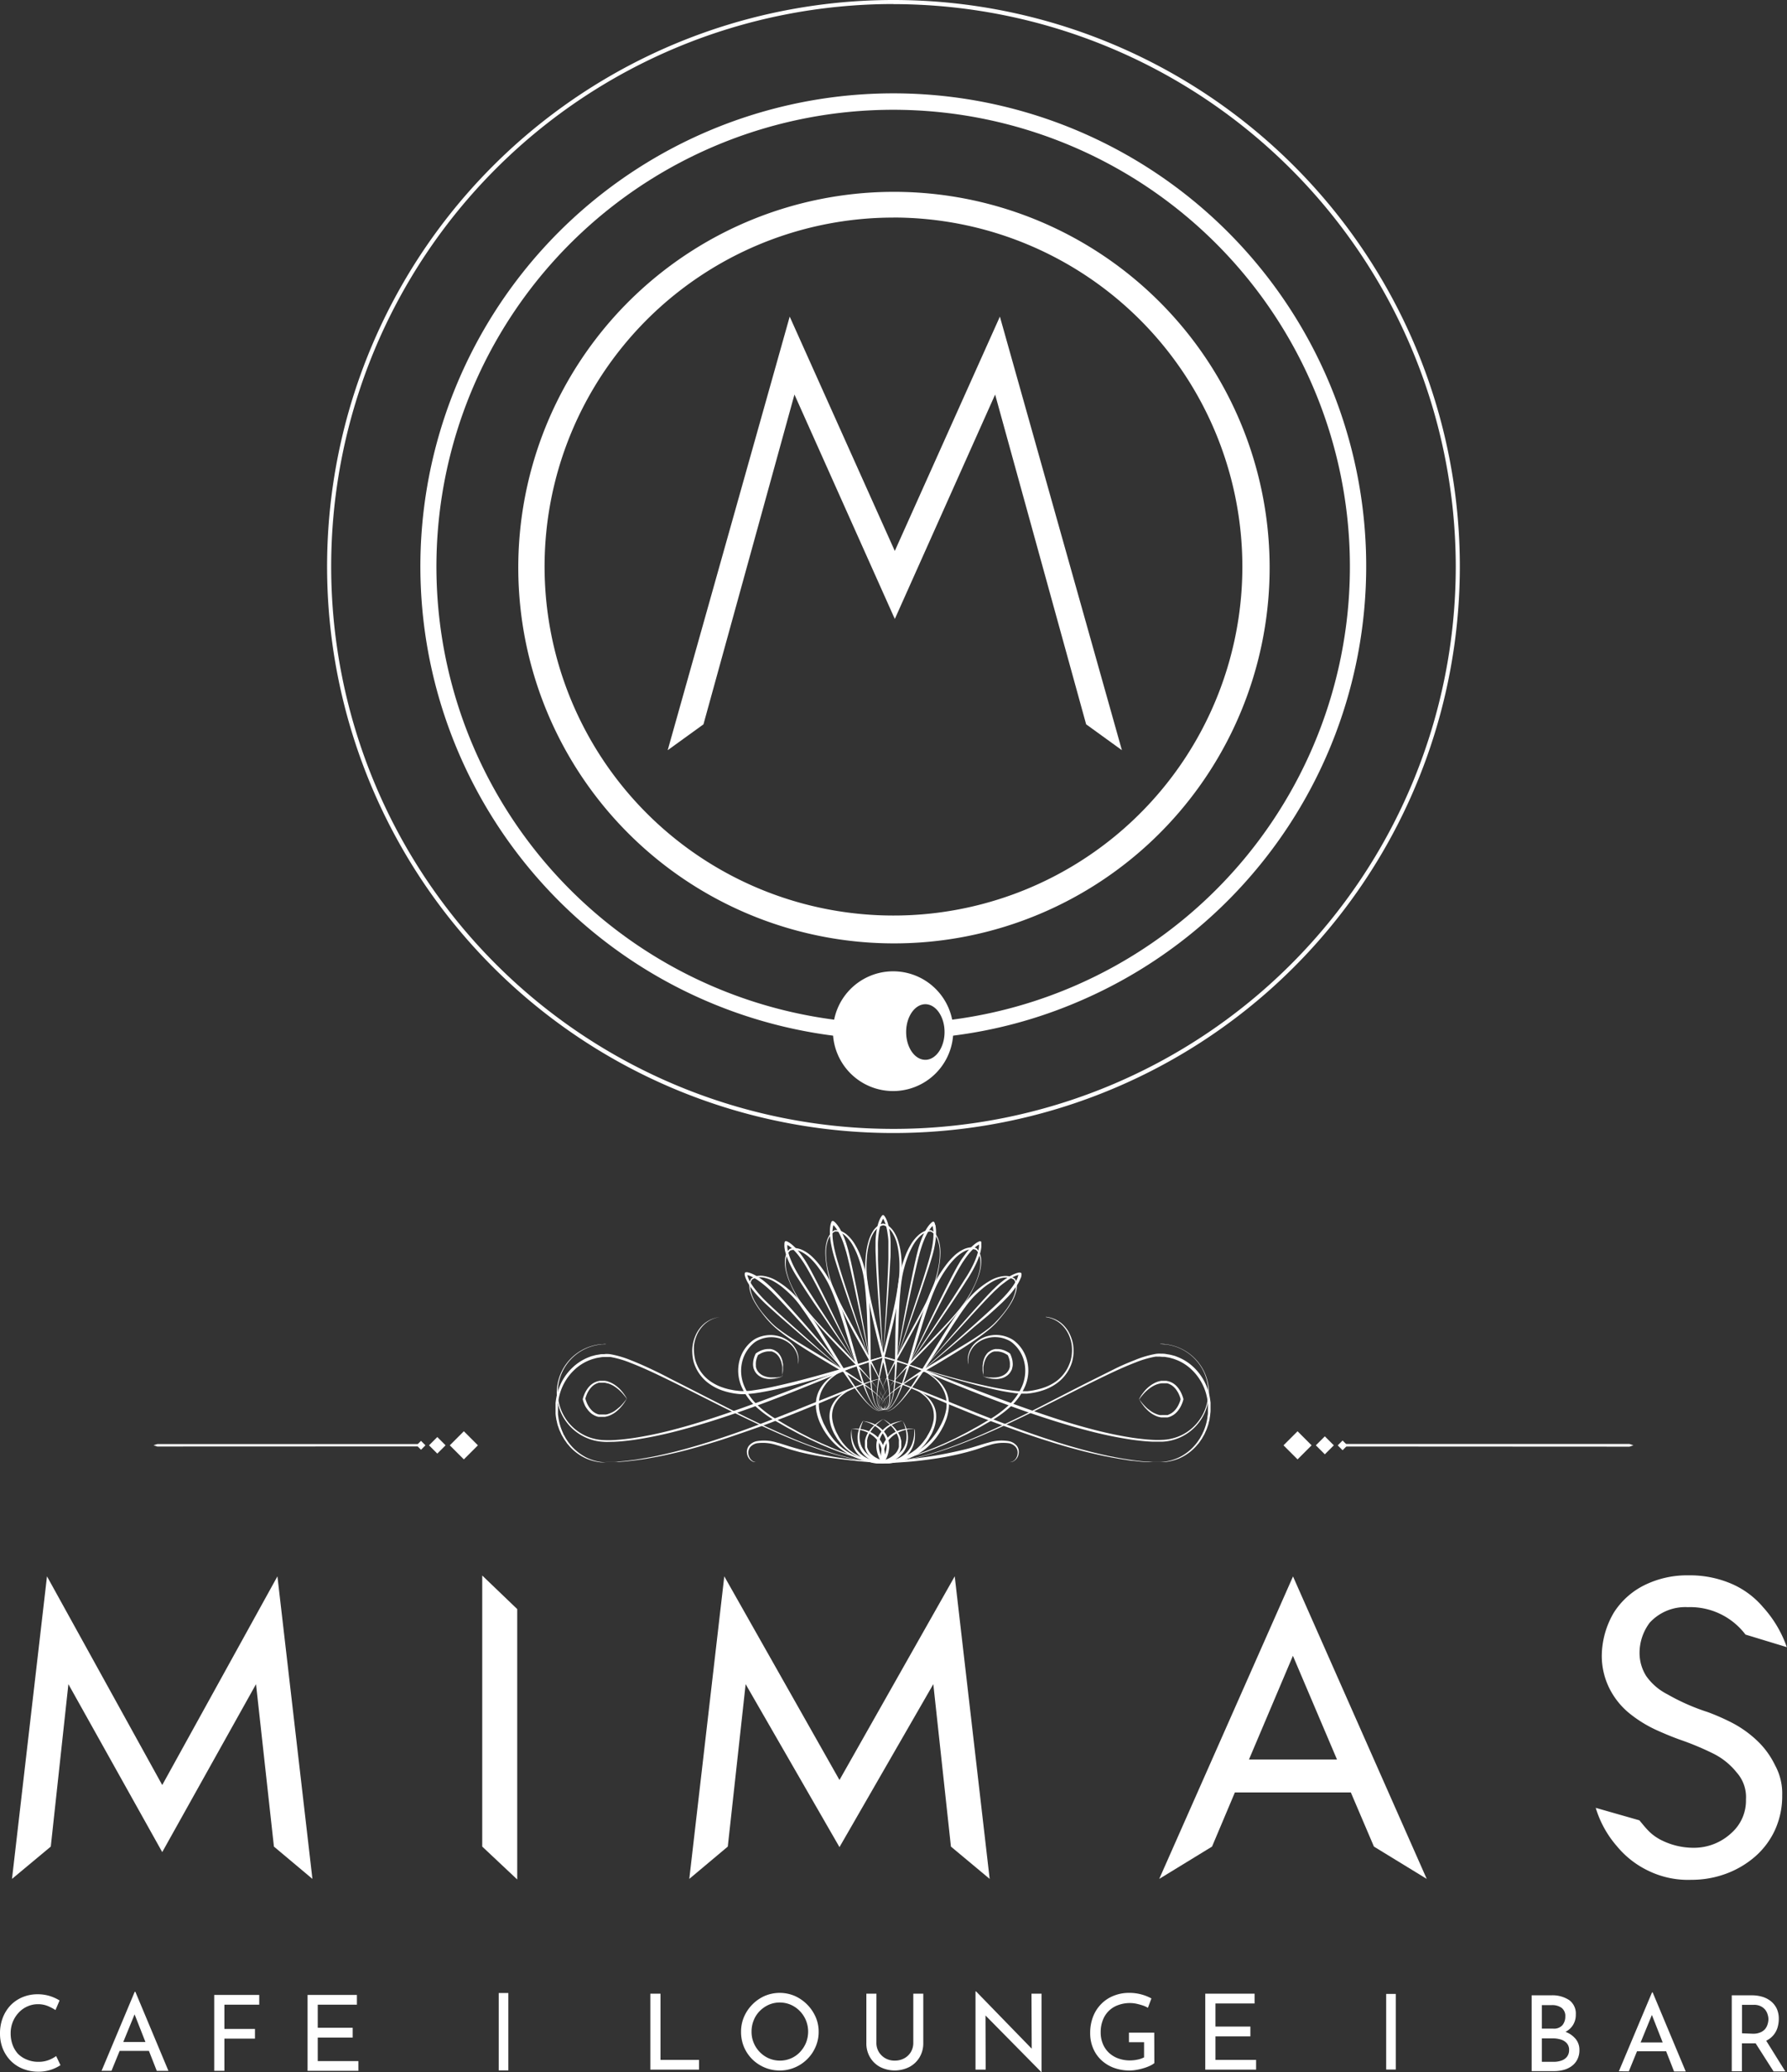 <svg xmlns="http://www.w3.org/2000/svg" viewBox="0 0 372.31 431.59"><rect x="0" y="0" width="372.31" height="431.59" fill="#333333" stroke="none"/><defs><style>.cls-1{fill:#fff;}.cls-2{fill:none;stroke:#fff;stroke-miterlimit:10;stroke-width:2px;}</style></defs><g id="Layer_2" data-name="Layer 2"><g id="Layer_1-2" data-name="Layer 1"><path class="cls-1" d="M186.15,196.5a78.27,78.27,0,1,1,30.56-6.17,78.08,78.08,0,0,1-30.56,6.17m0-151.18A72.69,72.69,0,1,0,258.84,118a72.77,72.77,0,0,0-72.69-72.69"/><path class="cls-1" d="M186.15,236A118,118,0,0,1,102.71,34.56,118,118,0,1,1,186.15,236m0-235.16A117.15,117.15,0,1,0,303.3,118,117.28,117.28,0,0,0,186.15.86"/><path class="cls-1" d="M276.91,79.67A98.54,98.54,0,1,0,173.57,215.72a12.54,12.54,0,0,0,25,0,97,97,0,0,0,25.9-7,98.58,98.58,0,0,0,52.42-129.1M192.79,220.75c-2.23,0-4-2.6-4-5.79s1.81-5.79,4-5.79,4,2.59,4,5.79-1.81,5.79-4,5.79m5.59-8.36a12.54,12.54,0,0,0-24.59,0,95.16,95.16,0,1,1,24.59,0"/><polygon class="cls-1" points="164.53 65.95 139.11 156.26 146.56 150.88 165.52 82.18 186.43 128.93 186.64 115.24 164.53 65.95"/><polygon class="cls-1" points="208.32 65.95 233.74 156.26 226.29 150.87 207.33 82.18 186.43 128.93 186.21 115.24 208.32 65.95"/><path class="cls-1" d="M184,282.66l.44-7.38.41-7.38c.06-1.23.12-2.46.17-3.69l.07-1.85c0-.61,0-1.23,0-1.84,0-.31,0-.61,0-.92s0-.61,0-.92c0-.6-.09-1.21-.18-1.81a11.48,11.48,0,0,0-.38-1.76,5.46,5.46,0,0,0-.31-.83,2.38,2.38,0,0,0-.2-.39,1,1,0,0,0-.11-.17.61.61,0,0,0-.11-.14h.4a1.38,1.38,0,0,0-.22.31,3.55,3.55,0,0,0-.2.39,6.78,6.78,0,0,0-.31.83,11.48,11.48,0,0,0-.38,1.76c-.09.6-.14,1.21-.17,1.82s0,1.21,0,1.83,0,1.23,0,1.84l.06,1.85c.06,1.23.11,2.46.18,3.69l.41,7.38Zm0,0q-.34-3.68-.64-7.37c-.21-2.45-.39-4.91-.56-7.37-.08-1.23-.16-2.46-.23-3.69l-.09-1.85c0-.62-.06-1.24-.07-1.85s0-1.25,0-1.87.07-1.24.15-1.86a13.2,13.2,0,0,1,.38-1.85,7.42,7.42,0,0,1,.32-.9c.07-.15.14-.3.22-.44l.14-.22a2.22,2.22,0,0,1,.17-.22h0a.26.26,0,0,1,.38,0h0l.18.22.13.22a3.61,3.61,0,0,1,.22.44,7.42,7.42,0,0,1,.32.9,13.2,13.2,0,0,1,.38,1.85c.08.62.13,1.24.15,1.87,0,.31,0,.62,0,.93s0,.62,0,.93c0,.62,0,1.23-.06,1.85l-.1,1.85c-.07,1.23-.15,2.46-.23,3.69q-.25,3.69-.55,7.37c-.21,2.46-.41,4.92-.65,7.37"/><path class="cls-1" d="M181.13,283l-1.5-7.24-1.53-7.24c-.26-1.2-.52-2.4-.79-3.6l-.42-1.8c-.15-.6-.28-1.2-.44-1.79-.08-.3-.15-.59-.25-.89s-.17-.59-.27-.87a17.52,17.52,0,0,0-.63-1.71,13.59,13.59,0,0,0-.83-1.61,7.3,7.3,0,0,0-.52-.72c-.09-.11-.19-.22-.29-.32l-.15-.14-.14-.1.38-.11a1.74,1.74,0,0,0-.13.37,2.59,2.59,0,0,0-.09.42,8.46,8.46,0,0,0-.09.88,13.57,13.57,0,0,0,.09,1.8c.08.61.18,1.21.31,1.8s.28,1.19.44,1.78.35,1.18.52,1.77l.54,1.76c.37,1.18.75,2.35,1.13,3.52l2.32,7Zm0,0c-.87-2.31-1.71-4.63-2.54-7s-1.66-4.64-2.46-7c-.4-1.17-.79-2.34-1.18-3.51l-.57-1.76c-.18-.59-.38-1.18-.55-1.77s-.34-1.2-.47-1.8-.26-1.22-.34-1.84a11.8,11.8,0,0,1-.12-1.88,6.22,6.22,0,0,1,.08-1,4,4,0,0,1,.09-.48,2.25,2.25,0,0,1,.08-.24,1.4,1.4,0,0,1,.11-.27h0a.28.28,0,0,1,.37-.11h0a1.14,1.14,0,0,1,.23.17l.19.17c.11.12.22.24.32.37a7,7,0,0,1,.55.79,12.08,12.08,0,0,1,.84,1.69,17.56,17.56,0,0,1,.64,1.76c.1.3.17.59.26.89s.15.61.23.9c.15.6.28,1.21.42,1.81l.39,1.81c.25,1.2.5,2.41.74,3.62q.72,3.63,1.38,7.27c.45,2.42.89,4.85,1.3,7.28"/><path class="cls-1" d="M178.48,284.14l-3.33-6.6L171.79,271c-.56-1.09-1.13-2.18-1.7-3.27l-.87-1.63c-.3-.54-.59-1.08-.9-1.61-.15-.27-.3-.53-.46-.79s-.32-.53-.49-.78c-.33-.51-.69-1-1.06-1.48a12.93,12.93,0,0,0-1.22-1.34c-.22-.19-.45-.39-.69-.56l-.36-.23-.19-.1-.16-.06.34-.2a3.45,3.45,0,0,0,0,.38c0,.14,0,.29,0,.43,0,.29.09.59.15.88a13.79,13.79,0,0,0,.56,1.72c.23.56.48,1.11.76,1.65s.58,1.07.9,1.6.63,1.05,1,1.58l1,1.56c.66,1,1.33,2.07,2,3.1L174.4,278Zm0,0c-1.43-2-2.85-4-4.26-6S171.42,274,170,272c-.69-1-1.38-2.05-2.06-3.08l-1-1.54c-.33-.53-.67-1.05-1-1.57s-.64-1.07-.93-1.62-.56-1.11-.8-1.69a12.46,12.46,0,0,1-.61-1.78,7.55,7.55,0,0,1-.17-1,3.91,3.91,0,0,1,0-.49V259a1.86,1.86,0,0,1,.05-.28h0a.27.27,0,0,1,.32-.2h0a1.09,1.09,0,0,1,.26.1l.23.12a3.62,3.62,0,0,1,.41.27,7.24,7.24,0,0,1,.73.62,12.08,12.08,0,0,1,1.26,1.41c.38.49.73,1,1.07,1.53.17.27.32.53.48.8s.31.54.46.81c.3.54.58,1.09.87,1.63l.85,1.65c.56,1.1,1.11,2.2,1.66,3.31q1.63,3.3,3.23,6.65t3.14,6.69"/><path class="cls-1" d="M176.21,285.89l-4.93-5.5-5-5.48c-.83-.92-1.66-1.82-2.5-2.72l-1.26-1.35c-.43-.44-.85-.89-1.29-1.32-.21-.22-.42-.44-.65-.65s-.44-.42-.67-.62c-.46-.4-.93-.79-1.41-1.15a11.25,11.25,0,0,0-1.53-1,5.92,5.92,0,0,0-.81-.37l-.41-.13-.2,0-.18,0,.28-.28a2.32,2.32,0,0,0,.07.37,2.83,2.83,0,0,0,.14.41,5.92,5.92,0,0,0,.37.81,11.47,11.47,0,0,0,1,1.51c.37.49.76.95,1.17,1.4s.83.89,1.28,1.32l1.33,1.27,1.36,1.25,2.74,2.47,5.54,4.91Zm0,0c-1.9-1.56-3.79-3.14-5.68-4.72s-3.77-3.19-5.63-4.8l-2.79-2.43-1.38-1.24c-.45-.41-.92-.83-1.36-1.25s-.89-.87-1.31-1.32a18.27,18.27,0,0,1-1.22-1.42,13,13,0,0,1-1.05-1.57,7.77,7.77,0,0,1-.42-.87,3.1,3.1,0,0,1-.15-.46,1,1,0,0,1-.06-.25,1.88,1.88,0,0,1,0-.28h0a.28.28,0,0,1,.27-.28h0a1.17,1.17,0,0,1,.29,0l.24.06a3.68,3.68,0,0,1,.47.15,8.59,8.59,0,0,1,.87.4,13.06,13.06,0,0,1,1.58,1,18.29,18.29,0,0,1,1.43,1.21c.24.2.45.42.68.64s.43.44.65.66c.43.44.85.9,1.27,1.35l1.24,1.37c.83.91,1.65,1.84,2.47,2.76q2.44,2.77,4.85,5.58c1.6,1.88,3.2,3.75,4.77,5.64"/><path class="cls-1" d="M186.81,283c.42-2.43.86-4.86,1.3-7.28s.9-4.85,1.38-7.27c.25-1.21.49-2.42.74-3.62l.39-1.81c.14-.6.27-1.21.42-1.81.08-.29.15-.61.23-.9s.16-.59.26-.89c.19-.6.4-1.19.64-1.76A12.08,12.08,0,0,1,193,256a7,7,0,0,1,.55-.79,3.8,3.8,0,0,1,.33-.37c.05-.06.12-.11.18-.17a1.14,1.14,0,0,1,.23-.17.26.26,0,0,1,.37.09h0a2.86,2.86,0,0,1,.12.27c0,.08,0,.16.07.24s.07.32.1.48a7.75,7.75,0,0,1,.07,1,11.8,11.8,0,0,1-.12,1.88c-.08.62-.19,1.23-.33,1.84s-.3,1.21-.48,1.8-.36,1.18-.54,1.77l-.58,1.76c-.39,1.17-.78,2.34-1.18,3.51q-1.2,3.5-2.46,7c-.83,2.32-1.67,4.64-2.54,7m0,0,2.34-7,2.32-7c.38-1.17.76-2.34,1.13-3.52l.54-1.76c.17-.59.36-1.17.52-1.77s.31-1.18.44-1.78a17.8,17.8,0,0,0,.31-1.8,12.06,12.06,0,0,0,.09-1.8,6.4,6.4,0,0,0-.09-.88,2.59,2.59,0,0,0-.09-.42,1.74,1.74,0,0,0-.13-.37l.39.11a.53.53,0,0,0-.14.1l-.16.14c-.1.1-.2.21-.29.32s-.35.47-.52.72a13.53,13.53,0,0,0-.82,1.61,17.59,17.59,0,0,0-.64,1.71c-.1.28-.18.58-.27.87s-.16.59-.24.89c-.17.59-.3,1.19-.45,1.79l-.41,1.8c-.28,1.2-.54,2.4-.8,3.6l-1.53,7.24Z"/><path class="cls-1" d="M189.46,284.14c1-2.24,2.09-4.47,3.15-6.69s2.13-4.45,3.22-6.65c.55-1.11,1.1-2.21,1.66-3.31l.85-1.65c.29-.54.57-1.09.87-1.63.15-.27.3-.55.46-.81s.31-.53.48-.8c.34-.52.69-1,1.08-1.53a11.15,11.15,0,0,1,1.25-1.41,7.24,7.24,0,0,1,.73-.62,3.62,3.62,0,0,1,.41-.27l.23-.12a1.28,1.28,0,0,1,.26-.1.26.26,0,0,1,.34.18h0a1.7,1.7,0,0,1,0,.28,2.09,2.09,0,0,1,0,.25,3.91,3.91,0,0,1,0,.49,7.55,7.55,0,0,1-.17,1,12.46,12.46,0,0,1-.61,1.78c-.24.58-.51,1.14-.8,1.69s-.61,1.09-.93,1.62-.66,1-1,1.57l-1,1.54L197.91,272c-1.38,2-2.78,4.08-4.19,6.1s-2.82,4-4.26,6m0,0,4.09-6.16,4.06-6.18c.67-1,1.34-2.06,2-3.1l1-1.56c.32-.53.65-1,1-1.58s.61-1.05.89-1.6a17.51,17.51,0,0,0,.76-1.65,13.79,13.79,0,0,0,.56-1.72c.06-.29.12-.59.15-.88,0-.14,0-.29,0-.43a3.45,3.45,0,0,0,0-.38l.34.2-.16.06-.19.1-.36.23c-.24.17-.47.37-.69.56a12.93,12.93,0,0,0-1.22,1.34c-.37.47-.73,1-1.06,1.48-.17.25-.32.52-.48.78s-.31.52-.47.79c-.31.53-.6,1.07-.89,1.61l-.87,1.63q-.87,1.63-1.71,3.27l-3.36,6.59Z"/><path class="cls-1" d="M191.73,285.89c1.58-1.89,3.18-3.76,4.78-5.64s3.21-3.73,4.85-5.58c.81-.92,1.63-1.85,2.46-2.76l1.24-1.37c.43-.45.84-.91,1.27-1.35.22-.22.43-.45.66-.66s.43-.44.67-.64a18.29,18.29,0,0,1,1.43-1.21,13.06,13.06,0,0,1,1.58-1,8.59,8.59,0,0,1,.87-.4,3.68,3.68,0,0,1,.47-.15,1.83,1.83,0,0,1,.25-.06,1.09,1.09,0,0,1,.28,0,.27.27,0,0,1,.28.26v0h0a1.11,1.11,0,0,1,0,.28,1.84,1.84,0,0,1-.05.25c0,.16-.1.32-.16.46a7.77,7.77,0,0,1-.42.87,11.93,11.93,0,0,1-1.05,1.57c-.38.49-.79,1-1.21,1.42s-.87.9-1.32,1.32-.91.84-1.36,1.25l-1.38,1.24L203,276.37c-1.86,1.61-3.73,3.22-5.63,4.8s-3.77,3.16-5.68,4.72m0,0,5.55-4.88,5.53-4.91,2.74-2.47,1.36-1.25c.44-.42.9-.84,1.33-1.27s.87-.86,1.28-1.32a17.35,17.35,0,0,0,1.17-1.4,11.47,11.47,0,0,0,1-1.51,6,6,0,0,0,.38-.81c0-.13.09-.27.13-.41a2.32,2.32,0,0,0,.07-.37l.28.28-.18,0-.2,0-.41.13a5.92,5.92,0,0,0-.81.37,10.57,10.57,0,0,0-1.52,1c-.49.36-1,.75-1.41,1.15l-.68.62c-.23.21-.43.43-.65.65-.44.43-.86.88-1.29,1.32l-1.26,1.35c-.84.9-1.67,1.8-2.5,2.72l-5,5.48Z"/><path class="cls-1" d="M184,293.55a1,1,0,0,0,.59-.17,1.08,1.08,0,0,0,.4-.47,3.26,3.26,0,0,0,.29-1.23,12.85,12.85,0,0,0-.15-2.55,50.76,50.76,0,0,0-1-5l-1.26-5c-.42-1.66-.81-3.33-1.19-5s-.7-3.36-1-5.05c-.13-.85-.25-1.7-.32-2.56a22.27,22.27,0,0,1-.11-2.58,24.62,24.62,0,0,1,.16-2.57,14.9,14.9,0,0,1,.46-2.54,8.48,8.48,0,0,1,1-2.38,4.3,4.3,0,0,1,.88-1,2.58,2.58,0,0,1,1.22-.59h0a2.6,2.6,0,0,1,1.25.56,4.71,4.71,0,0,1,.92,1,7.92,7.92,0,0,1,1.08,2.39,16,16,0,0,1,.51,2.55,25,25,0,0,1,.15,2.59,18.79,18.79,0,0,1-.12,2.6c-.09.86-.21,1.71-.35,2.56-.3,1.69-.66,3.37-1,5s-.79,3.34-1.22,5l-1.27,5c-.41,1.66-.79,3.33-1,5a12.84,12.84,0,0,0-.14,2.55,3.45,3.45,0,0,0,.28,1.23,1.15,1.15,0,0,0,.4.47,1,1,0,0,0,.59.17m0,.06a1.1,1.1,0,0,1-.63-.18,1.33,1.33,0,0,1-.42-.49,3.65,3.65,0,0,1-.31-1.25,14.84,14.84,0,0,1,.08-2.58c.18-1.7.51-3.39.84-5.07s.72-3.35,1.1-5l1.17-5c.38-1.66.74-3.34,1-5,.15-.84.28-1.68.38-2.52a19.6,19.6,0,0,0,.14-2.53,21.49,21.49,0,0,0-.12-2.54,16,16,0,0,0-.43-2.49,8.27,8.27,0,0,0-1-2.29,4.73,4.73,0,0,0-.81-.92,2.41,2.41,0,0,0-1-.52h0a2.47,2.47,0,0,0-1.07.49,4.32,4.32,0,0,0-.85.91,7.49,7.49,0,0,0-1,2.3,14.9,14.9,0,0,0-.47,2.5,24.24,24.24,0,0,0-.12,2.56,19.58,19.58,0,0,0,.16,2.54c.11.85.25,1.69.4,2.53.31,1.68.72,3.34,1.1,5l1.2,5c.4,1.67.78,3.34,1.12,5s.65,3.37.83,5.07a13.1,13.1,0,0,1,.08,2.58,3.42,3.42,0,0,1-.3,1.25,1.33,1.33,0,0,1-.42.49,1.1,1.1,0,0,1-.63.18"/><path class="cls-1" d="M184,293.55a1.13,1.13,0,0,0,.53-.31,1.2,1.2,0,0,0,.26-.56,3.2,3.2,0,0,0,0-1.27,13,13,0,0,0-.8-2.42c-.68-1.57-1.48-3.08-2.31-4.58l-2.51-4.47c-.84-1.49-1.65-3-2.45-4.52s-1.55-3.06-2.25-4.62c-.35-.79-.68-1.58-1-2.39a22.7,22.7,0,0,1-.78-2.46,23.92,23.92,0,0,1-.51-2.52,15.83,15.83,0,0,1-.22-2.57,8.69,8.69,0,0,1,.37-2.57,4.66,4.66,0,0,1,.59-1.18,2.54,2.54,0,0,1,1-.88h0a2.66,2.66,0,0,1,1.35.21,4.92,4.92,0,0,1,1.14.7,8.34,8.34,0,0,1,1.67,2,14.82,14.82,0,0,1,1.15,2.33c.32.81.59,1.63.83,2.46a22.1,22.1,0,0,1,.55,2.54c.14.85.24,1.71.33,2.57.16,1.71.24,3.42.3,5.14s.11,3.42.12,5.13l.07,5.14c0,1.7.1,3.41.3,5.11a13.24,13.24,0,0,0,.53,2.5,3.3,3.3,0,0,0,.59,1.11,1.12,1.12,0,0,0,.51.35,1.06,1.06,0,0,0,.61,0m0,.06a1.2,1.2,0,0,1-.65,0,1.26,1.26,0,0,1-.54-.36,3.57,3.57,0,0,1-.62-1.13,14.33,14.33,0,0,1-.6-2.51c-.27-1.7-.39-3.41-.51-5.12s-.18-3.42-.24-5.13l-.17-5.13c-.07-1.71-.16-3.41-.32-5.11-.08-.85-.17-1.69-.3-2.53a20.57,20.57,0,0,0-.51-2.48,25.27,25.27,0,0,0-.78-2.42,15.9,15.9,0,0,0-1.07-2.29,8.1,8.1,0,0,0-1.53-1.95,4,4,0,0,0-1-.68,2.37,2.37,0,0,0-1.15-.23h0a2.43,2.43,0,0,0-.91.76,4.08,4.08,0,0,0-.58,1.09,7.47,7.47,0,0,0-.4,2.49,14.41,14.41,0,0,0,.19,2.54,24.27,24.27,0,0,0,.55,2.5,18.48,18.48,0,0,0,.82,2.41c.32.79.68,1.57,1.05,2.34.73,1.54,1.55,3,2.36,4.55l2.46,4.5c.81,1.5,1.61,3,2.38,4.55s1.51,3.09,2.13,4.69a14,14,0,0,1,.74,2.46,3.29,3.29,0,0,1,0,1.29,1.46,1.46,0,0,1-.28.59,1.28,1.28,0,0,1-.56.33"/><path class="cls-1" d="M184,293.55a1,1,0,0,0,.42-.44,1.08,1.08,0,0,0,.11-.61,3.22,3.22,0,0,0-.37-1.2,12.18,12.18,0,0,0-1.41-2.14c-1.06-1.33-2.23-2.58-3.41-3.81l-3.59-3.67c-1.2-1.22-2.38-2.47-3.54-3.72s-2.3-2.55-3.38-3.88c-.54-.67-1.07-1.35-1.57-2.05s-1-1.42-1.39-2.17a24.83,24.83,0,0,1-1.15-2.31,15.9,15.9,0,0,1-.88-2.42,8.3,8.3,0,0,1-.31-2.58,4.48,4.48,0,0,1,.26-1.29,2.7,2.7,0,0,1,.76-1.12h0a2.67,2.67,0,0,1,1.36-.15,4.62,4.62,0,0,1,1.28.38,7.93,7.93,0,0,1,2.14,1.52,15.18,15.18,0,0,1,1.72,2,22.52,22.52,0,0,1,1.44,2.16,21.82,21.82,0,0,1,1.2,2.3c.35.79.67,1.59,1,2.39.6,1.62,1.12,3.25,1.63,4.89s1,3.28,1.45,4.93l1.4,4.93c.49,1.64,1,3.28,1.63,4.86a12.82,12.82,0,0,0,1.15,2.28,3.47,3.47,0,0,0,.87.92,1.31,1.31,0,0,0,.58.21,1.08,1.08,0,0,0,.6-.16m0,.05a1.17,1.17,0,0,1-.63.17,1.35,1.35,0,0,1-.62-.21,3.57,3.57,0,0,1-.89-.93,14.23,14.23,0,0,1-1.23-2.27c-.7-1.57-1.27-3.19-1.83-4.81s-1.06-3.26-1.57-4.89l-1.5-4.91c-.51-1.63-1-3.25-1.64-4.85-.29-.79-.6-1.59-.94-2.36a19.91,19.91,0,0,0-1.14-2.26,25.27,25.27,0,0,0-1.39-2.14,14.92,14.92,0,0,0-1.62-1.93,8.22,8.22,0,0,0-2-1.49,4.41,4.41,0,0,0-1.16-.39,2.41,2.41,0,0,0-1.17.08h0a2.33,2.33,0,0,0-.68,1,3.82,3.82,0,0,0-.28,1.21,7.36,7.36,0,0,0,.26,2.51,14.9,14.9,0,0,0,.85,2.4,24.41,24.41,0,0,0,1.18,2.27,17.42,17.42,0,0,0,1.42,2.12q.78,1,1.62,2c1.11,1.3,2.29,2.53,3.46,3.78l3.55,3.71c1.18,1.24,2.34,2.49,3.48,3.77s2.26,2.58,3.28,4a14.45,14.45,0,0,1,1.36,2.18,3.56,3.56,0,0,1,.37,1.24,1.29,1.29,0,0,1-.12.64,1.17,1.17,0,0,1-.45.46"/><path class="cls-1" d="M184,293.61a1.28,1.28,0,0,1-.56-.33,1.46,1.46,0,0,1-.28-.59,3.5,3.5,0,0,1,0-1.29,14,14,0,0,1,.74-2.46c.62-1.61,1.37-3.15,2.14-4.69s1.56-3.05,2.38-4.55l2.46-4.5c.8-1.51,1.62-3,2.36-4.55.37-.77.72-1.55,1-2.34a18.48,18.48,0,0,0,.82-2.41,24.27,24.27,0,0,0,.55-2.5,14.41,14.41,0,0,0,.19-2.54,7.47,7.47,0,0,0-.4-2.49,4.08,4.08,0,0,0-.58-1.09,2.35,2.35,0,0,0-.91-.76h0a2.37,2.37,0,0,0-1.15.23,4,4,0,0,0-1,.68,8.1,8.1,0,0,0-1.53,1.95,17.05,17.05,0,0,0-1.07,2.29,25.21,25.21,0,0,0-.77,2.42,18.83,18.83,0,0,0-.52,2.48c-.13.84-.22,1.68-.29,2.53-.17,1.7-.26,3.4-.33,5.11l-.17,5.13c-.06,1.71-.12,3.42-.24,5.13s-.24,3.42-.51,5.12a14.55,14.55,0,0,1-.6,2.51,3.57,3.57,0,0,1-.62,1.13,1.26,1.26,0,0,1-.54.36,1.2,1.2,0,0,1-.65,0m0-.06a1.06,1.06,0,0,0,.61,0,1.12,1.12,0,0,0,.51-.35,3.51,3.51,0,0,0,.6-1.11,13.38,13.38,0,0,0,.52-2.5c.2-1.7.26-3.41.3-5.11l.07-5.14c0-1.71.06-3.42.12-5.13s.15-3.43.3-5.15c.09-.85.19-1.71.33-2.56a20.2,20.2,0,0,1,.56-2.54,24.46,24.46,0,0,1,.82-2.46,14.82,14.82,0,0,1,1.15-2.33,8.16,8.16,0,0,1,1.68-2,4.86,4.86,0,0,1,1.13-.7,2.66,2.66,0,0,1,1.35-.21h0a2.54,2.54,0,0,1,1,.88,4.66,4.66,0,0,1,.59,1.18,8.69,8.69,0,0,1,.37,2.57,15.83,15.83,0,0,1-.22,2.57,23.92,23.92,0,0,1-.51,2.52,22.7,22.7,0,0,1-.78,2.46c-.3.81-.63,1.6-1,2.39-.7,1.56-1.45,3.11-2.25,4.62s-1.61,3-2.45,4.52l-2.51,4.47c-.83,1.5-1.63,3-2.31,4.58a13,13,0,0,0-.8,2.42,3.35,3.35,0,0,0,0,1.26,1.12,1.12,0,0,0,.26.56,1.07,1.07,0,0,0,.53.32"/><path class="cls-1" d="M184,293.6a1.13,1.13,0,0,1-.46-.46,1.29,1.29,0,0,1-.12-.64,3.56,3.56,0,0,1,.37-1.24,14,14,0,0,1,1.36-2.18c1-1.39,2.15-2.68,3.28-4s2.31-2.53,3.49-3.77l3.54-3.71c1.17-1.25,2.35-2.48,3.47-3.78.55-.64,1.1-1.3,1.61-2a17.42,17.42,0,0,0,1.42-2.12,22.21,22.21,0,0,0,1.18-2.27,14,14,0,0,0,.85-2.4,7.36,7.36,0,0,0,.26-2.51,4.09,4.09,0,0,0-.27-1.21,2.35,2.35,0,0,0-.69-1h0a2.41,2.41,0,0,0-1.17-.08,4.41,4.41,0,0,0-1.16.39,8,8,0,0,0-2,1.49,14.92,14.92,0,0,0-1.62,1.93,22.93,22.93,0,0,0-1.38,2.14,20,20,0,0,0-1.15,2.26c-.34.77-.65,1.57-.94,2.36-.6,1.6-1.13,3.22-1.64,4.85l-1.5,4.91c-.51,1.63-1,3.27-1.57,4.89s-1.13,3.24-1.83,4.81a14.23,14.23,0,0,1-1.23,2.27,3.39,3.39,0,0,1-.89.92,1.22,1.22,0,0,1-.62.22,1.11,1.11,0,0,1-.62-.17m0-.05a1,1,0,0,0,.59.16,1.31,1.31,0,0,0,.58-.21,3.47,3.47,0,0,0,.87-.92,12.82,12.82,0,0,0,1.15-2.28c.64-1.58,1.15-3.22,1.63-4.86l1.4-4.93c.46-1.65.95-3.29,1.45-4.93s1-3.27,1.63-4.89c.31-.8.63-1.6,1-2.39a20,20,0,0,1,1.19-2.3,24.56,24.56,0,0,1,1.44-2.16,15.18,15.18,0,0,1,1.72-2,7.93,7.93,0,0,1,2.14-1.52,4.72,4.72,0,0,1,1.28-.38,2.67,2.67,0,0,1,1.36.15h0a2.61,2.61,0,0,1,.76,1.12,4.48,4.48,0,0,1,.26,1.29,8.3,8.3,0,0,1-.31,2.58,14.9,14.9,0,0,1-.88,2.42,24.83,24.83,0,0,1-1.15,2.31,23.48,23.48,0,0,1-1.39,2.17c-.5.7-1,1.38-1.57,2.05q-1.62,2-3.38,3.88c-1.16,1.25-2.34,2.5-3.54,3.72l-3.59,3.67c-1.18,1.23-2.35,2.48-3.41,3.81a12.18,12.18,0,0,0-1.41,2.14,3.42,3.42,0,0,0-.37,1.2,1.28,1.28,0,0,0,.11.61,1,1,0,0,0,.43.44"/><path class="cls-1" d="M184,293.6a1.1,1.1,0,0,1-.31-.57,1.44,1.44,0,0,1,.07-.65,3.84,3.84,0,0,1,.68-1.09,14.82,14.82,0,0,1,1.87-1.76c1.33-1.08,2.74-2,4.16-3s2.87-1.86,4.32-2.75,2.93-1.76,4.38-2.65,2.93-1.76,4.34-2.7c.71-.47,1.41-.95,2.09-1.46a13.28,13.28,0,0,0,1.91-1.68q.89-.91,1.68-1.92a15,15,0,0,0,1.42-2.11,8.41,8.41,0,0,0,.93-2.34,4.27,4.27,0,0,0,.1-1.23,2.9,2.9,0,0,0-.12-.6,1.56,1.56,0,0,0-.24-.52v0a2.46,2.46,0,0,0-1.1-.42,4.23,4.23,0,0,0-1.23,0,7.36,7.36,0,0,0-2.32.88,13.45,13.45,0,0,0-2.05,1.47,23.36,23.36,0,0,0-1.85,1.74,19,19,0,0,0-1.62,2c-.51.68-1,1.38-1.47,2.1-.95,1.41-1.87,2.86-2.78,4.31s-1.81,2.91-2.75,4.35-1.86,2.89-2.85,4.29a51.52,51.52,0,0,1-3.11,4.11,15,15,0,0,1-1.82,1.83,3.91,3.91,0,0,1-1.12.65,1.43,1.43,0,0,1-.65.05,1,1,0,0,1-.57-.31m0,0a1,1,0,0,0,.54.29,1.19,1.19,0,0,0,.62-.06,3.32,3.32,0,0,0,1.08-.65,12.39,12.39,0,0,0,1.76-1.86,49.37,49.37,0,0,0,2.93-4.21c.92-1.45,1.82-2.9,2.71-4.37s1.79-2.92,2.69-4.38,1.82-2.91,2.78-4.34c.49-.71,1-1.42,1.5-2.11a20,20,0,0,1,1.7-2,17.72,17.72,0,0,1,4.07-3.23,7.24,7.24,0,0,1,2.49-.87,4,4,0,0,1,1.33,0,2.67,2.67,0,0,1,1.26.54h0a2,2,0,0,1,.3.64,2.93,2.93,0,0,1,.1.66,4.36,4.36,0,0,1-.14,1.3,9.28,9.28,0,0,1-1,2.39,19.34,19.34,0,0,1-1.45,2.12c-.52.68-1.08,1.34-1.66,2a17.34,17.34,0,0,1-1.9,1.74c-.67.54-1.36,1.05-2.06,1.54-1.4,1-2.83,1.93-4.28,2.82s-2.91,1.8-4.38,2.66-2.94,1.74-4.4,2.62-2.89,1.81-4.25,2.83a13.34,13.34,0,0,0-1.9,1.7,3.59,3.59,0,0,0-.67,1.06,1.32,1.32,0,0,0-.08.62,1.06,1.06,0,0,0,.29.54"/><path class="cls-1" d="M184,304.5l1.08-.05.59,0,.7-.08c.5-.06,1.09-.1,1.73-.22l1-.17c.36-.06.73-.16,1.12-.24s.79-.16,1.2-.27l1.28-.33c1.76-.49,3.73-1.11,5.84-1.9s4.36-1.69,6.72-2.75,4.81-2.2,7.34-3.43,5.12-2.56,7.74-3.91,5.3-2.73,8-4.07c1.34-.67,2.68-1.34,4-2s2.73-1.25,4.11-1.79a20.9,20.9,0,0,1,4.26-1.27,5,5,0,0,1,.56-.06,5.17,5.17,0,0,1,.57,0c.36,0,.72,0,1.08.07s.75.11,1.1.2l.53.14a3.05,3.05,0,0,1,.51.17,10.39,10.39,0,0,1,3.61,2.23,11.24,11.24,0,0,1,2.39,3.26,11.55,11.55,0,0,1,1.09,3.66l.06.46c0,.15,0,.31,0,.46,0,.31,0,.6,0,.91s0,.58-.05.87a8.62,8.62,0,0,1-.11.87l-.06.42c0,.14-.07.28-.1.41-.07.28-.12.55-.21.81l-.27.77c-.09.25-.22.48-.32.72l-.16.36-.19.33-.37.65c-.15.2-.28.4-.42.6l-.21.29-.23.26a10.32,10.32,0,0,1-3.79,2.88,10.74,10.74,0,0,1-3,.77l-1.08,0s0,0,0,0a0,0,0,0,1,0,0h0l1.07-.08a10.22,10.22,0,0,0,2.89-.86,10.39,10.39,0,0,0,3.62-2.9l.21-.27.2-.28.39-.59.35-.64.18-.32c0-.12.1-.23.15-.35a11.2,11.2,0,0,0,.86-3c0-.28.09-.54.1-.83s0-.58,0-.87,0-.57,0-.86c0-.14,0-.29,0-.44s0-.29-.07-.44a11,11,0,0,0-3.38-6.57,9.69,9.69,0,0,0-3.41-2.09,3.86,3.86,0,0,0-.48-.16l-.5-.14c-.33-.09-.67-.12-1-.19s-.71,0-1.07-.07a4.46,4.46,0,0,0-.5,0,4.55,4.55,0,0,0-.52,0,20.6,20.6,0,0,0-4.15,1.21c-2.74,1.05-5.45,2.36-8.14,3.67s-5.37,2.68-8,4-5.24,2.63-7.78,3.85-5,2.37-7.38,3.39-4.64,1.92-6.76,2.69-4.09,1.37-5.86,1.84l-1.29.33-1.21.26c-.39.07-.76.17-1.12.22l-1,.16c-.65.12-1.24.16-1.75.21l-.7.07-.59,0-1.08,0s0,0,0,0a0,0,0,0,1,0,0"/><path class="cls-1" d="M184,304.55l-1.08,0-.59,0-.7-.07c-.51-.05-1.1-.09-1.75-.21l-1-.16c-.36-.05-.73-.15-1.12-.22l-1.21-.26-1.28-.33c-1.77-.47-3.75-1.07-5.87-1.84s-4.4-1.66-6.76-2.69-4.84-2.17-7.38-3.39-5.14-2.52-7.78-3.85-5.31-2.69-8-4-5.41-2.62-8.15-3.67a20.6,20.6,0,0,0-4.15-1.21,4.38,4.38,0,0,0-.52,0,4.32,4.32,0,0,0-.5,0c-.36,0-.72,0-1.07.07s-.67.1-1,.19l-.5.14a3.86,3.86,0,0,0-.48.16,9.69,9.69,0,0,0-3.41,2.09,11,11,0,0,0-3.38,6.57c0,.15,0,.3-.07.44s0,.3,0,.44c0,.29,0,.59,0,.86l0,.87c0,.29.07.55.1.83a11.21,11.21,0,0,0,.87,3l.15.35c0,.11.11.21.17.32l.35.64.39.59.2.28.21.27a10.57,10.57,0,0,0,3.62,2.9,10.22,10.22,0,0,0,2.89.86l1.07.08h0a0,0,0,0,1,0,0s0,0,0,0l-1.08,0a10.74,10.74,0,0,1-3-.77,10.32,10.32,0,0,1-3.79-2.88c-.07-.09-.15-.17-.23-.26s-.13-.2-.2-.29l-.42-.6c-.13-.21-.25-.43-.38-.65l-.19-.33-.16-.36c-.1-.24-.23-.47-.32-.72s-.17-.51-.27-.77-.13-.53-.21-.81c0-.13-.06-.27-.1-.41l-.06-.42a8.62,8.62,0,0,1-.11-.87c0-.29,0-.58,0-.87s0-.6,0-.91c0-.15,0-.31,0-.46l.06-.46a12.09,12.09,0,0,1,1.09-3.66,11.09,11.09,0,0,1,2.4-3.26,10.26,10.26,0,0,1,3.6-2.23,2.88,2.88,0,0,1,.52-.17l.52-.14c.36-.09.73-.13,1.1-.2s.72,0,1.08-.07a5.17,5.17,0,0,1,.57,0,5,5,0,0,1,.56.06,20.9,20.9,0,0,1,4.26,1.27c1.39.54,2.75,1.15,4.11,1.79s2.7,1.3,4,2c2.68,1.34,5.35,2.72,8,4.07s5.22,2.67,7.74,3.91,5,2.39,7.34,3.43,4.62,2,6.73,2.75,4.07,1.41,5.83,1.9l1.28.33c.42.11.82.19,1.21.27s.75.18,1.11.24l1,.17c.64.12,1.23.16,1.73.22l.71.08.58,0,1.08.05a0,0,0,0,1,0,0s0,0,0,0"/><path class="cls-1" d="M184,304.55a5.24,5.24,0,0,1-.65,0c-.42,0-1-.12-1.82-.26-.39-.08-.82-.15-1.29-.27l-.72-.16-.77-.21c-1.07-.28-2.26-.67-3.54-1.11-.64-.23-1.3-.49-2-.75l-2.09-.87-2.18-1-2.24-1.11c-.76-.39-1.51-.81-2.28-1.22s-1.53-.87-2.3-1.31a22.89,22.89,0,0,1-4.45-3.12,12.51,12.51,0,0,1-3.21-4.41,8.42,8.42,0,0,1-.41-5.3,7.62,7.62,0,0,1,2.72-4.18,4.69,4.69,0,0,1,1-.6,6.74,6.74,0,0,1,3.26-.57,7,7,0,0,1,1.94.46,6.69,6.69,0,0,1,1.55.92,5.11,5.11,0,0,1,1.64,2.37,4.47,4.47,0,0,1,.19,1.84,3.4,3.4,0,0,1-.06.49l0,.16s0,0,0,0,0,0,0,0h0s0-.06,0-.16a4.14,4.14,0,0,0,0-.48,4.61,4.61,0,0,0-.28-1.77,4.92,4.92,0,0,0-1.65-2.2,6.07,6.07,0,0,0-1.49-.81,6.47,6.47,0,0,0-1.84-.38,6.39,6.39,0,0,0-2,.22,6.85,6.85,0,0,0-1,.37,4.31,4.31,0,0,0-.93.57,7.4,7.4,0,0,0-2.46,3.9,8.16,8.16,0,0,0-.22,2.47,8.28,8.28,0,0,0,.57,2.48,11.78,11.78,0,0,0,3,4.28,22.15,22.15,0,0,0,4.33,3.12c.76.45,1.51.92,2.27,1.33s1.52.85,2.26,1.24l2.22,1.14,2.16,1,2.07.9c.67.27,1.33.54,2,.78,1.27.47,2.44.86,3.5,1.16l.77.22.72.18c.46.12.89.2,1.28.29.77.15,1.39.24,1.81.28a6.07,6.07,0,0,0,.64.05,0,0,0,0,1,0,0s0,0,0,0"/><path class="cls-1" d="M126.19,304.5l.68,0,.82,0c.32,0,.69,0,1.1-.07l1.37-.11,1.61-.2c.57-.05,1.17-.17,1.81-.27s1.31-.22,2-.35l1.07-.21,1.1-.24c.75-.16,1.52-.35,2.31-.54q2.37-.58,4.94-1.34c.85-.24,1.71-.52,2.59-.78l2.63-.86c1.77-.59,3.56-1.21,5.34-1.86s3.55-1.33,5.28-2,3.44-1.36,5.09-2l9-3.61c1.32-.53,2.54-1,3.63-1.39s2-.75,2.83-1c.39-.13.75-.24,1.06-.31a6.05,6.05,0,0,1,.81-.19,3,3,0,0,1,.51-.06H184s0,0,0,0,0,0,0,0h0l-.17,0a2.6,2.6,0,0,0-.49.09c-.22.06-.48.12-.78.22s-.66.22-1.05.37c-.77.29-1.71.66-2.77,1.1l-3.58,1.51-4.23,1.79c-1.5.64-3.09,1.28-4.74,1.95s-3.37,1.32-5.11,2-3.54,1.31-5.33,1.93-3.59,1.24-5.37,1.82l-2.65.82c-.88.26-1.74.52-2.6.76-1.71.48-3.38.92-5,1.28-.79.18-1.57.36-2.32.51l-1.11.22-1.07.19c-.7.13-1.38.25-2,.33s-1.25.19-1.83.24l-1.61.18-1.37.09c-.42,0-.79,0-1.11,0h-1.5s0,0,0,0a0,0,0,0,1,0,0"/><path class="cls-1" d="M184,304.5a6.14,6.14,0,0,0,.65-.05c.42,0,1-.13,1.81-.28.38-.09.81-.17,1.27-.29l.72-.18.77-.22c1.06-.3,2.23-.69,3.5-1.16.64-.24,1.29-.51,2-.78l2.07-.9,2.15-1,2.22-1.14c.75-.39,1.49-.82,2.26-1.24s1.51-.88,2.28-1.33a22.46,22.46,0,0,0,4.33-3.12,12,12,0,0,0,3-4.28,8.57,8.57,0,0,0,.56-2.48,7.86,7.86,0,0,0-.22-2.47,7.34,7.34,0,0,0-2.46-3.9,4.08,4.08,0,0,0-.93-.57,6.85,6.85,0,0,0-1-.37,6.36,6.36,0,0,0-2-.22,6.47,6.47,0,0,0-1.84.38,5.82,5.82,0,0,0-1.48.81,4.94,4.94,0,0,0-1.66,2.2,4.81,4.81,0,0,0-.28,1.77c0,.21,0,.37,0,.48s0,.16,0,.16h0s0,0,0,0,0,0,0,0a.63.63,0,0,1,0-.16,2.26,2.26,0,0,1-.07-.49,4.51,4.51,0,0,1,.2-1.84,5,5,0,0,1,1.64-2.37,6.41,6.41,0,0,1,1.54-.92,7,7,0,0,1,1.95-.46,6.78,6.78,0,0,1,2.17.19,6.92,6.92,0,0,1,1.08.38,5,5,0,0,1,1.05.6,7.6,7.6,0,0,1,2.71,4.18,8.36,8.36,0,0,1-.41,5.3,12.39,12.39,0,0,1-3.21,4.41,23.13,23.13,0,0,1-4.44,3.12c-.78.44-1.53.9-2.31,1.31s-1.52.83-2.28,1.22L199,299.89l-2.17,1-2.1.87c-.68.26-1.34.52-2,.75-1.28.44-2.47.83-3.53,1.11l-.78.21-.72.16c-.47.12-.9.19-1.29.27-.78.14-1.39.22-1.82.26a5.24,5.24,0,0,1-.65,0s0,0,0,0a0,0,0,0,1,0,0"/><path class="cls-1" d="M241.75,304.55h-1.5c-.32,0-.69,0-1.11,0l-1.37-.09-1.61-.18c-.58,0-1.19-.15-1.83-.24s-1.31-.2-2-.33l-1.07-.19-1.11-.22c-.75-.15-1.52-.33-2.32-.51-1.59-.36-3.25-.8-5-1.28-.86-.24-1.72-.5-2.6-.76l-2.65-.82c-1.78-.58-3.58-1.18-5.37-1.82s-3.57-1.28-5.32-1.93-3.47-1.32-5.12-2-3.24-1.31-4.74-1.95l-4.23-1.79-3.57-1.51c-1.07-.44-2-.81-2.78-1.1-.39-.15-.74-.27-1-.37s-.57-.16-.79-.22a2.6,2.6,0,0,0-.49-.09l-.17,0h0a0,0,0,0,1,0,0s0,0,0,0h.18a3.19,3.19,0,0,1,.51.06,6,6,0,0,1,.8.19c.31.07.67.18,1.06.31.8.24,1.75.58,2.83,1s2.31.86,3.63,1.39l9,3.61c1.65.67,3.35,1.34,5.09,2s3.5,1.36,5.28,2,3.57,1.27,5.34,1.86l2.63.86c.88.26,1.74.54,2.59.78q2.56.75,4.94,1.34c.79.19,1.56.38,2.31.54l1.1.24,1.07.21c.7.13,1.37.26,2,.35s1.24.22,1.82.27l1.6.2,1.37.11c.41,0,.78.06,1.1.07l.82,0,.68,0a0,0,0,0,1,0,0s0,0,0,0"/><path class="cls-1" d="M179.83,296a9.48,9.48,0,0,0-.49,1.35,6.52,6.52,0,0,0-.24,1.39,5,5,0,0,0,.47,2.69c.06.1.11.2.17.29s.13.21.2.29a3.62,3.62,0,0,0,.42.53,5.12,5.12,0,0,0,1,.87,5.79,5.79,0,0,0,1.24.57,5.06,5.06,0,0,0,.67.17,3.87,3.87,0,0,0,.66.09l-.24.12a5.66,5.66,0,0,0,.34-.59c.1-.21.2-.42.28-.64a6.27,6.27,0,0,0,.37-1.33,4.5,4.5,0,0,0,0-1.37,4,4,0,0,0-.41-1.29c-.05-.1-.12-.2-.18-.31s-.11-.19-.18-.28a5.58,5.58,0,0,0-.44-.55,5.85,5.85,0,0,0-1.07-.91,7.14,7.14,0,0,0-1.25-.67c-.22-.09-.45-.17-.68-.24s-.46-.13-.7-.18m0,0a6.34,6.34,0,0,1,1.43.27,6.22,6.22,0,0,1,1.36.57,5.75,5.75,0,0,1,1.2.89,6.85,6.85,0,0,1,.5.56l.22.31c.06.1.14.2.2.32a4.75,4.75,0,0,1,.53,3,6.68,6.68,0,0,1-.38,1.46,5.93,5.93,0,0,1-.31.68,5.69,5.69,0,0,1-.38.67h0a.27.27,0,0,1-.24.12,4.64,4.64,0,0,1-.76-.1c-.24-.06-.48-.12-.72-.2a5.86,5.86,0,0,1-1.36-.65,5.58,5.58,0,0,1-1.59-1.58l-.19-.32a3.59,3.59,0,0,1-.17-.34,5.89,5.89,0,0,1-.26-.7,6.42,6.42,0,0,1-.14-.74,6,6,0,0,1,0-1.47,7.32,7.32,0,0,1,.38-1.41,7.13,7.13,0,0,1,.64-1.3"/><path class="cls-1" d="M177.42,297.69a7,7,0,0,0,.05,1.37,6.72,6.72,0,0,0,.29,1.33,5.45,5.45,0,0,0,1.36,2.26l.24.22.27.21a5.14,5.14,0,0,0,.54.37,5.42,5.42,0,0,0,1.2.55,5.49,5.49,0,0,0,1.28.26,4.85,4.85,0,0,0,.66,0,4.19,4.19,0,0,0,.63-.07l-.21.21a5.8,5.8,0,0,0,.09-.64c0-.22,0-.44,0-.67a5.81,5.81,0,0,0-.17-1.31,4.63,4.63,0,0,0-1.29-2.26,2.89,2.89,0,0,0-.25-.24l-.25-.21c-.18-.14-.36-.26-.55-.38a6,6,0,0,0-1.22-.59,7.55,7.55,0,0,0-1.32-.35c-.23,0-.46-.06-.69-.07a4,4,0,0,0-.69,0m0,0a5.47,5.47,0,0,1,1.4-.08,6.72,6.72,0,0,1,1.39.23,6.05,6.05,0,0,1,1.33.53,5.6,5.6,0,0,1,.61.38c.1.06.19.14.29.21l.27.23a5,5,0,0,1,.93,1.13,5.46,5.46,0,0,1,.57,1.34,7,7,0,0,1,.2,1.44c0,.24,0,.49,0,.73a5,5,0,0,1-.11.73.27.27,0,0,1-.22.21,4.73,4.73,0,0,1-.73.07,5.88,5.88,0,0,1-.73,0,6.24,6.24,0,0,1-1.41-.31,6.17,6.17,0,0,1-1.29-.63,5.79,5.79,0,0,1-.58-.43l-.26-.23a2.13,2.13,0,0,1-.26-.26,5.07,5.07,0,0,1-.83-1.17,5.74,5.74,0,0,1-.49-1.33,7.24,7.24,0,0,1-.17-1.39,6.38,6.38,0,0,1,.11-1.38"/><path class="cls-1" d="M188.11,296a7.13,7.13,0,0,1,.64,1.3,7.32,7.32,0,0,1,.38,1.41,6,6,0,0,1,0,1.47,6.42,6.42,0,0,1-.14.74,4.54,4.54,0,0,1-.26.7,3.59,3.59,0,0,1-.17.34l-.19.32a5.58,5.58,0,0,1-1.59,1.58,5.67,5.67,0,0,1-1.36.65c-.23.08-.48.14-.72.2a4.64,4.64,0,0,1-.76.1.25.25,0,0,1-.24-.12h0a5.69,5.69,0,0,1-.38-.67,5.85,5.85,0,0,1-.3-.68,6.7,6.7,0,0,1-.39-1.46,4.75,4.75,0,0,1,.53-3c.06-.12.14-.22.2-.32l.22-.31a6.85,6.85,0,0,1,.5-.56,6,6,0,0,1,1.2-.89,6.22,6.22,0,0,1,1.36-.57,6.44,6.44,0,0,1,1.43-.27m0,0c-.24.05-.47.11-.7.18s-.46.15-.68.24a7.14,7.14,0,0,0-1.25.67,5.85,5.85,0,0,0-1.07.91c-.15.18-.3.36-.44.55l-.18.28a3.27,3.27,0,0,0-.17.31,4,4,0,0,0-.42,1.29,4.5,4.5,0,0,0,0,1.37,5.7,5.7,0,0,0,.36,1.33c.08.22.18.43.28.64s.23.41.34.59l-.24-.12a4,4,0,0,0,.67-.09,5.33,5.33,0,0,0,.66-.17,5.79,5.79,0,0,0,1.24-.57,5.12,5.12,0,0,0,1.05-.87A4.52,4.52,0,0,0,188,302c.06-.08.13-.19.19-.29s.11-.19.17-.29a5,5,0,0,0,.48-2.69,7.23,7.23,0,0,0-.25-1.39,8.4,8.4,0,0,0-.49-1.35"/><path class="cls-1" d="M190.52,297.69a5.8,5.8,0,0,1,.11,1.38,7.24,7.24,0,0,1-.17,1.39,5.74,5.74,0,0,1-.49,1.33,5.07,5.07,0,0,1-.83,1.17,3.07,3.07,0,0,1-.25.26l-.27.23a5.79,5.79,0,0,1-.58.43,6.17,6.17,0,0,1-1.29.63,6.24,6.24,0,0,1-1.41.31,5.77,5.77,0,0,1-.72,0,4.74,4.74,0,0,1-.74-.07.28.28,0,0,1-.22-.21,4.91,4.91,0,0,1-.1-.73,6.61,6.61,0,0,1,.18-2.17,5,5,0,0,1,1.49-2.47l.27-.23.3-.21a4.78,4.78,0,0,1,.61-.38,5.79,5.79,0,0,1,1.32-.53,6.71,6.71,0,0,1,1.4-.23,5.39,5.39,0,0,1,1.39.08m0,0a4,4,0,0,0-.69,0c-.23,0-.46,0-.69.07a7.55,7.55,0,0,0-1.32.35,6.24,6.24,0,0,0-1.22.59c-.19.12-.37.24-.55.38l-.25.21c-.08.08-.18.16-.25.24a4.63,4.63,0,0,0-1.29,2.26,5.81,5.81,0,0,0-.17,1.31c0,.23,0,.45,0,.67a4.08,4.08,0,0,0,.1.64l-.22-.21a4.19,4.19,0,0,0,.63.07,4.85,4.85,0,0,0,.66,0,5.68,5.68,0,0,0,1.29-.26,5.35,5.35,0,0,0,1.19-.55,5.28,5.28,0,0,0,.55-.37l.26-.21.24-.22a5.34,5.34,0,0,0,1.36-2.26,7.53,7.53,0,0,0,.3-1.33,7.82,7.82,0,0,0,0-1.37"/><path class="cls-1" d="M184,295.59c-.21.14-.41.3-.61.46s-.4.32-.58.49-.37.35-.55.53-.34.37-.48.57-.3.41-.44.61a5.89,5.89,0,0,0-.34.66,4.32,4.32,0,0,0-.26.68c0,.12-.05.24-.08.36a2.2,2.2,0,0,0,0,.36l0,.36v0h0v.15l0,.19,0,.19,0,.16c0,.11.05.22.09.33l.14.33c.05.1.12.2.18.3a1.42,1.42,0,0,0,.21.29l.1.14.13.12a5,5,0,0,0,.55.47,4.23,4.23,0,0,0,.62.37,3.93,3.93,0,0,0,.66.3,5,5,0,0,0,.69.22h-.12a6.85,6.85,0,0,0,.69-.22,4.43,4.43,0,0,0,.67-.3,3.87,3.87,0,0,0,.61-.38,4.06,4.06,0,0,0,.55-.46l.13-.12.11-.14a3.06,3.06,0,0,0,.21-.29c.05-.1.12-.2.17-.3l.14-.33a3.37,3.37,0,0,0,.09-.34l0-.17,0-.18,0-.34,0-.38a1.36,1.36,0,0,0,0-.36,2.41,2.41,0,0,0-.07-.35,4.28,4.28,0,0,0-.25-.68,6,6,0,0,0-.35-.66c-.14-.2-.27-.41-.43-.61s-.32-.38-.49-.57-.35-.36-.54-.53l-.58-.49c-.2-.16-.41-.32-.62-.46m0,0a8.6,8.6,0,0,1,1.29.83c.21.16.4.33.6.5s.38.35.55.54.33.41.49.61a5.72,5.72,0,0,1,.41.67,4.86,4.86,0,0,1,.32.74c0,.12.06.26.1.39a3.06,3.06,0,0,1,.07.4l0,.38c0,.16,0,.28,0,.42l0,.2,0,.2a2.6,2.6,0,0,1-.1.4l-.15.39c0,.12-.13.24-.19.36s-.16.22-.24.34l-.12.16-.14.15a5,5,0,0,1-.61.53,7,7,0,0,1-.68.43c-.24.12-.48.23-.73.33a4.61,4.61,0,0,1-.77.24h-.12a4.61,4.61,0,0,1-.77-.24,7.89,7.89,0,0,1-.72-.33,6.12,6.12,0,0,1-.69-.43,4.3,4.3,0,0,1-.6-.53l-.15-.15-.12-.16a3.39,3.39,0,0,1-.23-.34c-.07-.12-.14-.24-.2-.36l-.15-.39a2.73,2.73,0,0,1-.1-.41l0-.2v-.6l0-.4a1.76,1.76,0,0,1,.07-.4,2.36,2.36,0,0,1,.1-.38,4.82,4.82,0,0,1,.31-.74,5.72,5.72,0,0,1,.41-.67c.16-.2.31-.42.49-.61s.37-.37.55-.54.39-.34.6-.5a9.14,9.14,0,0,1,1.29-.83"/><path class="cls-1" d="M241.75,279.93H242c.17,0,.43,0,.77.05a10.19,10.19,0,0,1,1.46,20,10,10,0,0,1-2.05.31c-.71,0-1.38,0-2.09,0-1.4-.06-2.81-.21-4.22-.4a83.94,83.94,0,0,1-8.46-1.71c-5.6-1.42-11.1-3.23-16.2-5.07-2.54-.93-5-1.85-7.3-2.76s-4.48-1.79-6.48-2.6L192,285.49c-1.63-.66-3-1.23-4.23-1.68s-2.12-.77-2.77-.94a7,7,0,0,0-.75-.16l-.26,0a0,0,0,1,1,0-.06l.27,0a6,6,0,0,1,.76.13c.67.15,1.62.44,2.82.85s2.63.93,4.28,1.55,3.5,1.34,5.51,2.13,4.2,1.63,6.52,2.51,4.76,1.8,7.31,2.72,5.17,1.84,7.87,2.73,5.45,1.72,8.24,2.44a80,80,0,0,0,8.4,1.77c1.4.2,2.79.36,4.18.43a20.15,20.15,0,0,0,2.05,0,9.36,9.36,0,0,0,2-.28A9.65,9.65,0,0,0,247.7,298a9.85,9.85,0,0,0,2.53-2.75,9.93,9.93,0,0,0,1.41-6.62,9.89,9.89,0,0,0-2.4-5.25,10,10,0,0,0-6.46-3.35c-.33,0-.59-.05-.77-.05h-.26s0,0,0,0a0,0,0,0,1,0,0"/><path class="cls-1" d="M184,293.56a1,1,0,0,0,.29-.54,1.31,1.31,0,0,0-.07-.62,3.83,3.83,0,0,0-.68-1.06,13.34,13.34,0,0,0-1.9-1.7c-1.36-1-2.8-1.94-4.25-2.83s-2.93-1.74-4.4-2.62-2.92-1.76-4.37-2.66-2.89-1.84-4.29-2.82c-.7-.49-1.39-1-2.06-1.54a17.34,17.34,0,0,1-1.9-1.74c-.58-.62-1.14-1.28-1.66-2a19.34,19.34,0,0,1-1.45-2.12,9.65,9.65,0,0,1-1-2.39,4.71,4.71,0,0,1-.14-1.3,2.46,2.46,0,0,1,.11-.66,1.74,1.74,0,0,1,.29-.64h0a2.71,2.71,0,0,1,1.26-.54,4,4,0,0,1,1.34,0,7.27,7.27,0,0,1,2.48.87,17.56,17.56,0,0,1,4.08,3.23,19.85,19.85,0,0,1,1.69,2c.52.69,1,1.4,1.5,2.11,1,1.43,1.88,2.88,2.78,4.34s1.81,2.91,2.7,4.38,1.78,2.92,2.7,4.37a49.37,49.37,0,0,0,2.93,4.21,12.39,12.39,0,0,0,1.76,1.86,3.42,3.42,0,0,0,1.08.65,1.2,1.2,0,0,0,.62.06,1,1,0,0,0,.54-.29m0,0a1,1,0,0,1-.57.31,1.43,1.43,0,0,1-.65-.05,3.73,3.73,0,0,1-1.11-.65,14.38,14.38,0,0,1-1.83-1.83c-1.12-1.31-2.12-2.7-3.11-4.11s-1.93-2.84-2.85-4.29-1.83-2.9-2.74-4.35-1.83-2.9-2.79-4.31c-.47-.72-1-1.42-1.46-2.1a17.91,17.91,0,0,0-1.63-2,23.23,23.23,0,0,0-1.84-1.74,14,14,0,0,0-2.06-1.47,7.36,7.36,0,0,0-2.32-.88,3.85,3.85,0,0,0-1.22,0,2.45,2.45,0,0,0-1.11.42l0,0a1.4,1.4,0,0,0-.25.52,2.36,2.36,0,0,0-.11.6,4,4,0,0,0,.09,1.23,8.41,8.41,0,0,0,.93,2.34,17.69,17.69,0,0,0,1.42,2.11q.8,1,1.68,1.92a13.28,13.28,0,0,0,1.91,1.68c.68.51,1.38,1,2.09,1.46,1.42.94,2.88,1.81,4.34,2.7s2.93,1.75,4.38,2.65,2.9,1.8,4.32,2.75,2.83,1.93,4.16,3a14.82,14.82,0,0,1,1.87,1.76,3.84,3.84,0,0,1,.68,1.09,1.44,1.44,0,0,1,.07.65,1.1,1.1,0,0,1-.31.57"/><path class="cls-1" d="M126.19,280h-.26c-.18,0-.44,0-.77.05a10,10,0,0,0-6.46,3.35,10,10,0,0,0-2.4,5.25,10.34,10.34,0,0,0,.1,3.32,10,10,0,0,0,3.84,6.05,9.72,9.72,0,0,0,3.53,1.66,9.45,9.45,0,0,0,2,.28,20.4,20.4,0,0,0,2.06,0c1.38-.07,2.77-.23,4.17-.43a80.13,80.13,0,0,0,8.41-1.77c2.78-.72,5.54-1.56,8.24-2.44s5.33-1.81,7.87-2.73,5-1.85,7.3-2.72,4.5-1.73,6.52-2.51l5.51-2.13c1.65-.62,3.09-1.15,4.29-1.55s2.15-.7,2.81-.85a6,6,0,0,1,.76-.13l.27,0a0,0,0,1,1,0,.06l-.26,0a7.54,7.54,0,0,0-.75.16c-.65.17-1.59.49-2.77.94s-2.6,1-4.23,1.68l-5.46,2.24c-2,.81-4.18,1.69-6.49,2.6s-4.76,1.83-7.3,2.76c-5.1,1.84-10.59,3.65-16.2,5.07a83.38,83.38,0,0,1-8.46,1.71c-1.41.19-2.82.34-4.22.4-.7,0-1.38.06-2.09,0a10.27,10.27,0,0,1-8.26-4.9,10.15,10.15,0,0,1-1.38-6.79,10.14,10.14,0,0,1,9.05-8.63c.34,0,.6-.05.78-.05h.26a0,0,0,0,1,0,0s0,0,0,0"/><path class="cls-1" d="M178.1,289a11.73,11.73,0,0,0-2.56,1.57,6.36,6.36,0,0,0-1.78,2.31,5.3,5.3,0,0,0-.34,2.84,8,8,0,0,0,.35,1.42c.08.23.17.46.26.69s.2.46.31.66l.36.67.18.33c.06.11.14.21.2.31l.42.61c.14.2.32.38.47.57A10.61,10.61,0,0,0,177,302c.19.16.4.3.6.46a3.7,3.7,0,0,0,.62.41,8.84,8.84,0,0,0,1.33.69l.71.26.72.22.73.16c.25,0,.5.08.74.1s.5.05.75.06h.68c0-.19-.18.31,0,.31H184v-.31a9.23,9.23,0,0,0,1.48-.12c.24,0,.49-.09.73-.14l.72-.18.71-.22.69-.28a10.78,10.78,0,0,0,1.3-.69l.32-.19.3-.21c.19-.15.4-.29.59-.45a10.19,10.19,0,0,0,1.05-1c.15-.19.33-.36.47-.56l.44-.6.21-.3.18-.32.37-.64a.6.6,0,0,0,.08-.16l.09-.17.16-.34c.09-.23.19-.44.27-.67a9.12,9.12,0,0,0,.36-1.41,5.87,5.87,0,0,0,0-1.45,4.75,4.75,0,0,0-.36-1.39,6.15,6.15,0,0,0-1.78-2.31,11.07,11.07,0,0,0-2.55-1.57s0,0,0,0,0,0,0,0a10.08,10.08,0,0,1,2.71,1.39,6.28,6.28,0,0,1,2,2.36,5.28,5.28,0,0,1,.46,1.51,7,7,0,0,1,0,1.58,8.1,8.1,0,0,1-.36,1.53c-.08.24-.18.49-.28.73a7.36,7.36,0,0,1-.33.7l-.39.67-.19.34-.22.32-.46.63a5.67,5.67,0,0,1-.52.58,10.42,10.42,0,0,1-1.13,1.07c-.2.16-.42.31-.63.46s-.2.15-.32.22l-.33.19a9.46,9.46,0,0,1-1.39.69l-.73.27-.74.21-.76.16-.76.11a10,10,0,0,1-1.55,0v-.31h0c.16,0,0,.49,0,.3h-.37c-.13,0-.26,0-.38,0s-.51,0-.77-.08l-.75-.14-.74-.18-.73-.23-.71-.28a10.33,10.33,0,0,1-1.37-.69l-.33-.19a3.37,3.37,0,0,1-.31-.21c-.21-.15-.42-.29-.63-.45a10.94,10.94,0,0,1-1.13-1c-.17-.19-.36-.37-.52-.57l-.47-.62-.24-.31-.19-.32-.39-.65c-.14-.24-.24-.47-.35-.7a6.52,6.52,0,0,1-.29-.73,7.75,7.75,0,0,1-.37-1.51,6.43,6.43,0,0,1,0-1.58,5.27,5.27,0,0,1,.45-1.51,6.37,6.37,0,0,1,2-2.36,9.23,9.23,0,0,1,1.31-.81,9.71,9.71,0,0,1,1.41-.58s0,0,0,0a0,0,0,0,1,0,0"/><path class="cls-1" d="M176.61,285a16.59,16.59,0,0,0-1.68.86,15.17,15.17,0,0,0-1.54,1.08,7.88,7.88,0,0,0-2.26,2.9,6.28,6.28,0,0,0-.47,1.76,7.48,7.48,0,0,0,0,1.83,10.39,10.39,0,0,0,.44,1.79c.1.29.22.58.33.87s.25.57.4.84.28.57.44.83l.23.4.26.4a14.49,14.49,0,0,0,1.12,1.49,13.91,13.91,0,0,0,1.34,1.32,12.48,12.48,0,0,0,1.52,1.1,12,12,0,0,0,1.68.85,12.54,12.54,0,0,0,1.79.6,11.79,11.79,0,0,0,1.85.34c.31,0,.63.06.94.07h.91c-.09-.06,0,.57,0,.31h0v-.31a11.74,11.74,0,0,0,1.86-.14,14.18,14.18,0,0,0,1.83-.39,14,14,0,0,0,3.41-1.48,13.11,13.11,0,0,0,2.85-2.36,15.92,15.92,0,0,0,1.14-1.46l.26-.39.24-.4c.17-.26.3-.54.45-.81s.28-.56.41-.84.24-.56.34-.85a10.23,10.23,0,0,0,.46-1.79,7.38,7.38,0,0,0,0-1.82,5.67,5.67,0,0,0-.47-1.76,7.65,7.65,0,0,0-2.25-2.9,13.15,13.15,0,0,0-3.22-1.94s0,0,0,0a0,0,0,0,1,0,0,12.52,12.52,0,0,1,3.38,1.76,7.9,7.9,0,0,1,2.48,2.95,6.48,6.48,0,0,1,.56,1.88,8,8,0,0,1,0,2,10.27,10.27,0,0,1-.44,1.9c-.11.3-.23.61-.36.91s-.24.57-.41.87-.29.57-.47.85l-.25.41-.27.4a12.61,12.61,0,0,1-1.21,1.52,14.68,14.68,0,0,1-1.41,1.32,13.72,13.72,0,0,1-7.06,2.9,11.29,11.29,0,0,1-1.93.06v-.31h0c0-.26.09.37,0,.31h-.49l-.48,0c-.32,0-.63-.06-.95-.1-.63-.1-1.26-.23-1.87-.39a14.33,14.33,0,0,1-6.51-3.86,12.46,12.46,0,0,1-1.22-1.48l-.28-.39-.26-.41c-.18-.27-.33-.55-.48-.83s-.29-.58-.43-.87-.25-.59-.36-.9a10,10,0,0,1-.46-1.89,8,8,0,0,1,0-1.95,6.46,6.46,0,0,1,.55-1.88,7.9,7.9,0,0,1,2.48-2.95,11.9,11.9,0,0,1,1.62-1,12.86,12.86,0,0,1,1.76-.74s0,0,0,0,0,0,0,0"/><path class="cls-1" d="M217.91,274.28a6.24,6.24,0,0,1,3.18,1.3,6.78,6.78,0,0,1,2,2.8,8.17,8.17,0,0,1,.48,1.69,9.34,9.34,0,0,1,.09,1.75,8.72,8.72,0,0,1-.27,1.75,8,8,0,0,1-.66,1.63,8.51,8.51,0,0,1-2.25,2.7,10.27,10.27,0,0,1-3.09,1.66,14.38,14.38,0,0,1-3.42.72h-.88c-.3,0-.6,0-.88-.05-.59,0-1.16-.11-1.73-.19-1.15-.17-2.28-.4-3.4-.65s-2.25-.52-3.36-.8l-3.33-.9c-1.11-.3-2.22-.61-3.32-.93l-3.31-1-3.3-1c-2.2-.68-4.4-1.34-6.59-2h.1Q177.49,285,170.87,287c-2.21.64-4.43,1.25-6.67,1.8-1.11.28-2.24.54-3.37.77s-2.26.45-3.41.61c-.57.08-1.15.14-1.73.18a9.62,9.62,0,0,1-1.78,0,15,15,0,0,1-3.41-.73,10.61,10.61,0,0,1-3.1-1.68,8.59,8.59,0,0,1-2.24-2.7,8.27,8.27,0,0,1-.66-1.64,8.71,8.71,0,0,1-.26-1.75,7.91,7.91,0,0,1,.09-1.75,7.59,7.59,0,0,1,.48-1.69,6.75,6.75,0,0,1,2-2.79,6.38,6.38,0,0,1,3.18-1.31,0,0,0,0,1,0,0s0,0,0,0a6.11,6.11,0,0,0-3.07,1.38,6.76,6.76,0,0,0-1.89,2.77,7.11,7.11,0,0,0-.42,1.63,7.87,7.87,0,0,0,0,1.68,8.39,8.39,0,0,0,.29,1.65,8.76,8.76,0,0,0,.65,1.55,8.05,8.05,0,0,0,2.16,2.52,10,10,0,0,0,3,1.55c.26.1.53.16.8.24l.41.1.41.08c.28.05.54.12.83.15l.85.1a9.31,9.31,0,0,0,1.67,0c.56,0,1.13-.11,1.69-.19,2.26-.32,4.49-.84,6.72-1.37s4.45-1.12,6.66-1.73,4.42-1.26,6.62-1.92,4.4-1.32,6.58-2h.1c2.17.74,4.35,1.47,6.55,2.14l3.29,1c1.1.33,2.21.64,3.31.95s2.22.61,3.33.9,2.23.55,3.35.81c2.23.51,4.48,1,6.74,1.29.57.08,1.13.14,1.7.18.28,0,.56,0,.83,0s.29,0,.43,0h.31l.11,0a15.25,15.25,0,0,0,3.3-.69,9.93,9.93,0,0,0,3-1.56A8.34,8.34,0,0,0,222.4,285a9.54,9.54,0,0,0,.64-1.55,8.39,8.39,0,0,0,.29-1.65,7.87,7.87,0,0,0-.05-1.68,7.66,7.66,0,0,0-.42-1.63,6.76,6.76,0,0,0-1.89-2.76,6.17,6.17,0,0,0-3.07-1.39s0,0,0,0a0,0,0,0,1,0,0Z"/><path class="cls-1" d="M157.48,304.55h-.19a1.43,1.43,0,0,1-.54-.15,2.21,2.21,0,0,1-1.13-1.76,2.08,2.08,0,0,1,.41-1.49,2.85,2.85,0,0,1,1.57-.95,8.94,8.94,0,0,1,4.25.27l.57.15.58.18,1.16.37c.79.26,1.61.48,2.46.72,1.7.45,3.5.9,5.39,1.26s3.85.66,5.86.87c1,.1,2,.18,3,.25s2.05.1,3.06.11,2-.13,3.06-.22,2-.18,3-.3c2-.23,4-.51,5.85-.85s3.7-.74,5.4-1.16,3.26-1,4.77-1.39a9,9,0,0,1,4.26-.26,2.85,2.85,0,0,1,1.57.95,2.08,2.08,0,0,1,.41,1.49,2.17,2.17,0,0,1-1.13,1.75,1.57,1.57,0,0,1-.73.17h0a0,0,0,0,0,0,0l0,0a1.66,1.66,0,0,0,.68-.21,1.78,1.78,0,0,0,.61-.59,2.26,2.26,0,0,0,.34-1.08,1.82,1.82,0,0,0-.42-1.29,2.45,2.45,0,0,0-1.41-.78,9.05,9.05,0,0,0-4,.38l-.55.16-.57.19-1.16.39c-.79.28-1.62.5-2.48.74-1.71.45-3.54.85-5.45,1.17s-3.88.57-5.9.77c-1,.09-2,.16-3.05.23s-2.05.09-3.08.1-2.06-.12-3.09-.21-2-.17-3-.29c-2-.21-4-.46-5.9-.74s-3.74-.65-5.46-1.07c-.86-.24-1.7-.46-2.48-.72l-1.17-.39-.56-.18-.55-.16a9.24,9.24,0,0,0-4-.37,2.51,2.51,0,0,0-1.41.78,1.91,1.91,0,0,0-.42,1.28,2.3,2.3,0,0,0,.35,1.08,1.8,1.8,0,0,0,.6.6,1.66,1.66,0,0,0,.68.21,0,0,0,0,1,0,0s0,0,0,0"/><path class="cls-1" d="M163,286.57q0-.3,0-.6t0-.6c0-.2,0-.4,0-.6a5.86,5.86,0,0,0-.1-.58,5.27,5.27,0,0,0-.14-.57,5.09,5.09,0,0,0-.22-.54,4,4,0,0,0-.28-.5c-.05-.08-.12-.15-.17-.22a1.9,1.9,0,0,0-.19-.21l-.21-.19h0l0,0-.06-.05-.13-.08-.12-.09-.12-.06c-.08,0-.15-.08-.24-.11l-.26-.08-.26,0a2.64,2.64,0,0,0-.28,0h-.27a3.5,3.5,0,0,0-.55.09,3.74,3.74,0,0,0-.54.17,3.44,3.44,0,0,0-.51.25,4.36,4.36,0,0,0-.48.29l.08-.09a4.06,4.06,0,0,0-.22.52,3.68,3.68,0,0,0-.16.54,2.83,2.83,0,0,0-.09.56,3.51,3.51,0,0,0,0,.56,2.51,2.51,0,0,0,0,.27,1.31,1.31,0,0,0,.06.27,2.5,2.5,0,0,0,.09.25l.12.25a1.7,1.7,0,0,0,.15.22l.08.12.09.1.19.19.23.18a1.67,1.67,0,0,0,.24.16l.24.13a4.81,4.81,0,0,0,.53.2,3.9,3.9,0,0,0,.57.13,3.8,3.8,0,0,0,.58.06c.2,0,.4,0,.6,0l.59,0,.6-.09.59-.13m0,0a6.8,6.8,0,0,1-1.16.37l-.6.11c-.21,0-.41.05-.62.05a4.3,4.3,0,0,1-.62,0,4.22,4.22,0,0,1-.62-.1,3.28,3.28,0,0,1-.61-.18,2.64,2.64,0,0,1-.29-.15,1.87,1.87,0,0,1-.28-.16l-.25-.17c-.11-.09-.17-.16-.25-.23l-.12-.12-.1-.13a2.61,2.61,0,0,1-.19-.27l-.16-.29c0-.1-.08-.21-.12-.31a1.67,1.67,0,0,1-.08-.32,1.19,1.19,0,0,1-.05-.32,2.84,2.84,0,0,1,0-.65,4.48,4.48,0,0,1,.09-.64,6.13,6.13,0,0,1,.18-.61,5.91,5.91,0,0,1,.25-.6.34.34,0,0,1,.08-.09,5.46,5.46,0,0,1,.55-.34,6.11,6.11,0,0,1,.58-.27,6.17,6.17,0,0,1,.61-.19,4.62,4.62,0,0,1,.65-.09h.32a1.86,1.86,0,0,1,.33,0l.33.07.31.11a2.19,2.19,0,0,1,.3.16l.15.08.12.09.12.1.06,0,0,0,0,0h0l.23.24a1.22,1.22,0,0,1,.2.25c.06.09.13.17.18.26a3.34,3.34,0,0,1,.28.57,4.62,4.62,0,0,1,.19.6c0,.21.09.41.11.61s0,.41,0,.62,0,.41,0,.61a6.81,6.81,0,0,1-.18,1.2"/><path class="cls-1" d="M204.91,286.57a6,6,0,0,1-.19-1.2c0-.2,0-.41,0-.61s0-.41.05-.62a4.55,4.55,0,0,1,.1-.61,4.62,4.62,0,0,1,.19-.6,4.3,4.3,0,0,1,.28-.57c.05-.09.12-.17.18-.26a1.22,1.22,0,0,1,.2-.25l.23-.24h0l0,0,0,0,.06,0,.12-.1.12-.09.15-.08a2.19,2.19,0,0,1,.3-.16l.31-.11.33-.07a1.86,1.86,0,0,1,.33,0h.33a4.69,4.69,0,0,1,.64.09,6.17,6.17,0,0,1,.61.19,6.11,6.11,0,0,1,.58.27,4.53,4.53,0,0,1,.55.34.32.32,0,0,1,.08.09,4.26,4.26,0,0,1,.25.6,6.13,6.13,0,0,1,.18.61,4.48,4.48,0,0,1,.09.64,2.83,2.83,0,0,1,0,.65,1.8,1.8,0,0,1-.06.32,1.67,1.67,0,0,1-.08.32c0,.1-.07.21-.12.31l-.16.29a2.61,2.61,0,0,1-.19.27l-.1.13-.12.12c-.08.07-.14.14-.25.23l-.25.17a1.38,1.38,0,0,1-.27.16l-.3.15a3.28,3.28,0,0,1-.61.18,4.22,4.22,0,0,1-.62.1,4.28,4.28,0,0,1-.62,0,6,6,0,0,1-.61-.05l-.61-.11a6.7,6.7,0,0,1-1.15-.37m0,0,.59.13c.19,0,.39.07.59.09l.6,0a5.86,5.86,0,0,0,.59,0,3.8,3.8,0,0,0,.58-.06,3.63,3.63,0,0,0,.57-.13,4.81,4.81,0,0,0,.53-.2l.24-.13a1.67,1.67,0,0,0,.24-.16l.24-.18.18-.19.09-.1.08-.12a1.7,1.7,0,0,0,.15-.22l.13-.25c0-.08.05-.17.08-.25a.88.88,0,0,0,.06-.27,2.51,2.51,0,0,0,0-.27,3.51,3.51,0,0,0,0-.56,2.83,2.83,0,0,0-.09-.56,3.68,3.68,0,0,0-.16-.54,4.06,4.06,0,0,0-.22-.52l.08.09a4.36,4.36,0,0,0-.48-.29,3.44,3.44,0,0,0-.51-.25,3.74,3.74,0,0,0-.54-.17,3.32,3.32,0,0,0-.55-.09h-.27a2.28,2.28,0,0,0-.27,0l-.27,0-.26.08c-.09,0-.16.08-.24.11l-.12.06-.12.09-.12.08-.07.05,0,0h0l-.21.19a1.18,1.18,0,0,0-.18.21,1.92,1.92,0,0,0-.18.22,4,4,0,0,0-.28.5,5.09,5.09,0,0,0-.22.54,5.27,5.27,0,0,0-.14.57,5.86,5.86,0,0,0-.1.58c0,.2,0,.4,0,.6s0,.4,0,.6a4,4,0,0,0,0,.6"/><path class="cls-1" d="M130.6,291.4a7,7,0,0,0-.45-.62c-.16-.2-.32-.39-.49-.58s-.35-.36-.53-.54a6.82,6.82,0,0,0-.58-.49c-.19-.16-.4-.29-.6-.43a6,6,0,0,0-.66-.35,4.28,4.28,0,0,0-.68-.25c-.12,0-.24-.05-.36-.08a2.23,2.23,0,0,0-.36-.05h-.38s0,0,0,0h-.16l-.19,0-.19,0-.16,0a1.78,1.78,0,0,0-.33.09l-.33.14-.3.17a3.06,3.06,0,0,0-.29.21l-.14.11-.12.13a4.24,4.24,0,0,0-.47.55,6.25,6.25,0,0,0-.38.61,5.65,5.65,0,0,0-.29.67,5,5,0,0,0-.22.69v-.12a5,5,0,0,0,.22.69,4.88,4.88,0,0,0,.29.66,5.39,5.39,0,0,0,.38.62,6.19,6.19,0,0,0,.47.55l.12.12.14.11a1.94,1.94,0,0,0,.29.21l.3.18.33.14a2.79,2.79,0,0,0,.34.09l.17,0,.18,0,.34,0,.38,0a1.42,1.42,0,0,0,.36,0,2.05,2.05,0,0,0,.34-.07,5.17,5.17,0,0,0,.69-.26,5.89,5.89,0,0,0,.66-.34c.2-.14.41-.28.6-.44s.39-.32.58-.48.36-.36.53-.55.33-.38.49-.58.31-.4.45-.61m0,0a8.77,8.77,0,0,1-.82,1.29c-.16.21-.33.4-.5.6s-.35.37-.55.55a7.11,7.11,0,0,1-.6.49,5.11,5.11,0,0,1-.68.41,4.33,4.33,0,0,1-.73.31,2.48,2.48,0,0,1-.39.1,1.46,1.46,0,0,1-.4.07l-.38,0-.42,0h-.2l-.2,0a2.34,2.34,0,0,1-.4-.1l-.39-.15-.36-.2a2.54,2.54,0,0,1-.34-.23l-.16-.13-.15-.14a3.87,3.87,0,0,1-.53-.61A5.22,5.22,0,0,1,122,293a5.88,5.88,0,0,1-.33-.72,6.3,6.3,0,0,1-.25-.77.48.48,0,0,1,0-.12,5.79,5.79,0,0,1,.25-.77,6.81,6.81,0,0,1,.33-.73,7,7,0,0,1,.43-.68,5,5,0,0,1,.53-.61l.15-.14.16-.12a4.15,4.15,0,0,1,.34-.24c.12-.06.24-.14.36-.19l.39-.15a2.46,2.46,0,0,1,.41-.1l.2-.05h.6l.4,0a2.66,2.66,0,0,1,.39.07c.13,0,.27.06.39.11a4.33,4.33,0,0,1,.73.31,5.84,5.84,0,0,1,.68.41,7.72,7.72,0,0,1,1.15,1c.17.2.34.39.5.6a7.83,7.83,0,0,1,.82,1.29"/><path class="cls-1" d="M237.34,291.4a7.27,7.27,0,0,1,.83-1.29c.15-.21.32-.4.49-.6a7.72,7.72,0,0,1,1.15-1,6.82,6.82,0,0,1,.68-.41,4.71,4.71,0,0,1,.73-.31c.12-.05.26-.07.39-.11a2.66,2.66,0,0,1,.39-.07l.41,0H243l.21.05a3.06,3.06,0,0,1,.41.1l.38.15c.12.05.24.13.36.19a2.93,2.93,0,0,1,.34.24l.16.12.15.14a5,5,0,0,1,.53.61,7,7,0,0,1,.43.68,6.81,6.81,0,0,1,.33.73,5.79,5.79,0,0,1,.25.77.24.24,0,0,1,0,.12,6.3,6.3,0,0,1-.25.77,5.88,5.88,0,0,1-.33.72,5.22,5.22,0,0,1-.43.68,3.87,3.87,0,0,1-.53.61l-.15.14-.16.13a2,2,0,0,1-.34.23l-.36.2-.38.15a2.92,2.92,0,0,1-.4.1l-.2,0h-.21l-.42,0-.38,0a1.4,1.4,0,0,1-.39-.07,2.34,2.34,0,0,1-.4-.1,4.71,4.71,0,0,1-.73-.31,5.84,5.84,0,0,1-.68-.41,7.11,7.11,0,0,1-.6-.49c-.2-.18-.37-.37-.55-.55s-.34-.39-.49-.6a8.08,8.08,0,0,1-.83-1.29m0,0c.14.21.29.41.45.61s.32.4.49.58.35.37.53.55.38.33.58.48a6.76,6.76,0,0,0,.61.44,5,5,0,0,0,.65.34,5.74,5.74,0,0,0,.69.26,2.05,2.05,0,0,0,.34.07,1.42,1.42,0,0,0,.36,0l.38,0,.35,0,.17,0,.18,0c.11,0,.23,0,.34-.09l.32-.14c.11-.05.2-.12.31-.18a1.86,1.86,0,0,0,.28-.21l.14-.11.12-.12a4,4,0,0,0,.47-.55,5.39,5.39,0,0,0,.38-.62,6.62,6.62,0,0,0,.3-.66,6.73,6.73,0,0,0,.21-.69v.12a6.73,6.73,0,0,0-.21-.69c-.09-.23-.19-.45-.3-.67a6.25,6.25,0,0,0-.38-.61,3.1,3.1,0,0,0-.47-.55l-.12-.13-.14-.11a2.92,2.92,0,0,0-.28-.21c-.11-.05-.2-.12-.31-.17l-.32-.14a2,2,0,0,0-.33-.09l-.17,0-.19,0-.19,0h-.16s0,0,0,0h-.38a2.23,2.23,0,0,0-.36.05,3.59,3.59,0,0,0-.35.08,4.38,4.38,0,0,0-.69.25,5.07,5.07,0,0,0-.65.35,6.67,6.67,0,0,0-.61.43c-.2.15-.39.32-.58.49s-.36.35-.53.54-.33.38-.49.58a7,7,0,0,0-.45.62"/><polygon class="cls-1" points="279.72 301.3 339.49 301.33 340.31 301.04 339.49 300.77 279.72 300.77 279.72 301.3"/><rect class="cls-1" x="279" y="300.34" width="1.43" height="1.43" transform="translate(-130.95 285.97) rotate(-45)"/><rect class="cls-1" x="274.7" y="299.72" width="2.65" height="2.65" transform="translate(-132.03 283.36) rotate(-45)"/><rect class="cls-1" x="268.26" y="298.98" width="4.14" height="4.14" transform="translate(-133.69 279.33) rotate(-45)"/><rect class="cls-1" x="94.57" y="298.98" width="4.14" height="4.14" transform="translate(-184.57 156.51) rotate(-45)"/><polygon class="cls-1" points="87.72 301.28 32.76 301.3 31.99 301.04 32.76 300.79 87.72 300.79 87.72 301.28"/><rect class="cls-1" x="87.06" y="300.39" width="1.31" height="1.31" transform="translate(-187.18 150.2) rotate(-45)"/><rect class="cls-1" x="89.89" y="299.83" width="2.44" height="2.44" transform="translate(-186.19 152.6) rotate(-45)"/><polygon class="cls-1" points="10.58 384.63 2.5 391.36 9.79 328.34 33.8 371.81 57.8 328.34 65.09 391.36 57.07 384.63 53.34 350.8 33.8 385.78 14.25 350.8 10.58 384.63"/><polygon class="cls-1" points="107.76 335.16 107.76 384.63 107.76 391.48 100.47 384.63 100.47 335.16 100.47 328.17 107.76 335.16"/><polygon class="cls-1" points="151.63 384.63 143.61 391.36 150.9 328.34 174.9 370.76 198.91 328.34 206.19 391.36 198.12 384.63 194.45 350.8 174.9 384.74 155.35 350.8 151.63 384.63"/><path class="cls-1" d="M259.27,368.72l-.69,1.55-6.06,14.36-11,6.73,27.87-63,27.86,63-11-6.73-5.91-13.85-.69-1.71-10.28-24.18Zm-3-2.23h26.58l2.57,6.86H253.7Z"/><path class="cls-1" d="M341.56,379.16c1.55,1.88,2.38,2.94,4.32,4a15,15,0,0,0,7,1.72,11.43,11.43,0,0,0,7.88-3.11,9,9,0,0,0,3-6.95,7.7,7.7,0,0,0-1.93-5.62,14.45,14.45,0,0,0-5-4,58.58,58.58,0,0,0-6.63-2.77q-2.28-.8-5.09-2.07a26.52,26.52,0,0,1-5.35-3.26,15.91,15.91,0,0,1-4.17-4.89,15.14,15.14,0,0,1-1.87-7.33,18,18,0,0,1,2.52-9,15.91,15.91,0,0,1,6.32-5.68,20.09,20.09,0,0,1,9.22-2.07A21.92,21.92,0,0,1,361,330a17.9,17.9,0,0,1,6.34,4.78,24.27,24.27,0,0,1,4.93,8.31l-8.61-2.62a14.43,14.43,0,0,0-12-5.71,10.06,10.06,0,0,0-7.95,3.23,10.48,10.48,0,0,0-2.12,6.39,9,9,0,0,0,1.39,4.73,12,12,0,0,0,4.36,3.77,44.06,44.06,0,0,0,8.47,3.74,45.63,45.63,0,0,1,5.18,2.29,22.88,22.88,0,0,1,5,3.57,17.39,17.39,0,0,1,3.82,5.19,12.18,12.18,0,0,1,1.5,6.27,17,17,0,0,1-1.54,7.31,16.49,16.49,0,0,1-4.21,5.55,19.53,19.53,0,0,1-6.06,3.52,20.54,20.54,0,0,1-7.07,1.23,18.88,18.88,0,0,1-9-1.88,19.21,19.21,0,0,1-6.55-5.11,21.62,21.62,0,0,1-4.42-8"/><path class="cls-1" d="M12.6,430.16a8.67,8.67,0,0,1-1.07.59,8,8,0,0,1-1.59.55,8.17,8.17,0,0,1-2,.22,8.53,8.53,0,0,1-3.31-.66,7.36,7.36,0,0,1-2.51-1.73,7.84,7.84,0,0,1-1.58-2.52A8.44,8.44,0,0,1,0,423.55a8.92,8.92,0,0,1,.58-3.27,7.91,7.91,0,0,1,1.63-2.6A7.42,7.42,0,0,1,4.69,416a8.06,8.06,0,0,1,3.14-.61,8.32,8.32,0,0,1,2.58.38,9,9,0,0,1,2,.91l-.85,2a10,10,0,0,0-1.58-.83,5.3,5.3,0,0,0-2.07-.39,5.25,5.25,0,0,0-2.19.46,5.5,5.5,0,0,0-1.82,1.29,6.23,6.23,0,0,0-1.68,4.31,6.89,6.89,0,0,0,.4,2.39,5.64,5.64,0,0,0,1.16,1.92A5.49,5.49,0,0,0,5.6,429a6,6,0,0,0,2.41.46,5.75,5.75,0,0,0,2.14-.37,6.38,6.38,0,0,0,1.55-.83Z"/><path class="cls-1" d="M21.16,431.34l6.91-16.47h.13l6.89,16.47H32.66L27.5,418.2l1.51-1-5.78,14.13Zm4-6h5.89l.7,1.84h-7.2Z"/><polygon class="cls-1" points="44.63 415.53 54.01 415.53 54.01 417.56 46.75 417.56 46.75 422.61 53.12 422.61 53.12 424.63 46.75 424.63 46.75 431.34 44.63 431.34 44.63 415.53"/><polygon class="cls-1" points="64.08 415.53 74.36 415.53 74.36 417.56 66.2 417.56 66.2 422.37 73.48 422.37 73.48 424.41 66.2 424.41 66.2 429.31 74.67 429.31 74.67 431.34 64.08 431.34 64.08 415.53"/><polygon class="cls-1" points="135.49 415.27 137.61 415.27 137.61 429.06 145.64 429.06 145.64 431.09 135.49 431.09 135.49 415.27"/><path class="cls-1" d="M154.39,423.19a7.86,7.86,0,0,1,.62-3.09,8.39,8.39,0,0,1,1.74-2.58,8.29,8.29,0,0,1,2.57-1.78,8,8,0,0,1,6.26,0,8.55,8.55,0,0,1,4.34,4.36,7.54,7.54,0,0,1,.64,3.09,7.68,7.68,0,0,1-.64,3.15,7.87,7.87,0,0,1-1.75,2.57,8,8,0,0,1-2.58,1.73,7.85,7.85,0,0,1-3.13.63,8,8,0,0,1-3.14-.62,8.22,8.22,0,0,1-2.57-1.7,8.07,8.07,0,0,1-1.74-2.56,8.19,8.19,0,0,1-.62-3.2m2.19,0a5.89,5.89,0,0,0,.46,2.34,6,6,0,0,0,1.27,1.91,5.87,5.87,0,0,0,1.88,1.3,5.76,5.76,0,0,0,2.32.47,5.69,5.69,0,0,0,2.29-.47,5.57,5.57,0,0,0,1.86-1.3,6.32,6.32,0,0,0,1.25-1.91,6.26,6.26,0,0,0,0-4.71,6.17,6.17,0,0,0-1.27-1.93,6,6,0,0,0-1.88-1.31,5.73,5.73,0,0,0-2.3-.47,5.64,5.64,0,0,0-2.32.48,6.21,6.21,0,0,0-1.88,1.32,5.76,5.76,0,0,0-1.24,1.93,6.18,6.18,0,0,0-.44,2.35"/><path class="cls-1" d="M182.59,425.49a3.65,3.65,0,0,0,.51,1.92,3.77,3.77,0,0,0,1.37,1.32,3.86,3.86,0,0,0,1.93.48,4.1,4.1,0,0,0,2-.48,3.65,3.65,0,0,0,1.38-1.32,3.74,3.74,0,0,0,.5-1.92V415.27h2.08v10.29a5.65,5.65,0,0,1-.8,3,5.42,5.42,0,0,1-2.15,2,6.78,6.78,0,0,1-6,0,5.34,5.34,0,0,1-2.12-2,5.64,5.64,0,0,1-.79-3V415.27h2.1Z"/><polygon class="cls-1" points="216.94 431.59 204.71 419.19 205.32 419.34 205.36 431.09 203.24 431.09 203.24 414.79 203.35 414.79 215.45 427.24 214.95 427.13 214.9 415.27 217 415.27 217 431.59 216.94 431.59"/><path class="cls-1" d="M240.5,429.73a4,4,0,0,1-.92.56,9,9,0,0,1-1.3.49,10.48,10.48,0,0,1-1.47.35,8,8,0,0,1-1.41.14,9.43,9.43,0,0,1-3.42-.59,7.85,7.85,0,0,1-2.61-1.65,7.22,7.22,0,0,1-1.66-2.47,8,8,0,0,1-.58-3.08,9.27,9.27,0,0,1,.65-3.54,7.66,7.66,0,0,1,1.77-2.64,7.41,7.41,0,0,1,2.59-1.64,8.49,8.49,0,0,1,3.11-.56,9.49,9.49,0,0,1,2.56.33,9.21,9.21,0,0,1,2.08.83l-.73,1.95a5.49,5.49,0,0,0-1.08-.49q-.65-.21-1.32-.36a6.65,6.65,0,0,0-1.27-.14,7.05,7.05,0,0,0-2.54.43,5.26,5.26,0,0,0-3.19,3.15,6.73,6.73,0,0,0-.44,2.52,6.06,6.06,0,0,0,.44,2.37,5.33,5.33,0,0,0,1.24,1.85,5.72,5.72,0,0,0,1.94,1.2,7.05,7.05,0,0,0,2.48.43A7.83,7.83,0,0,0,237,429a4.93,4.93,0,0,0,1.36-.47v-3.15h-3.15v-2h5.27Z"/><polygon class="cls-1" points="251.11 415.27 261.39 415.27 261.39 417.31 253.23 417.31 253.23 422.12 260.51 422.12 260.51 424.16 253.23 424.16 253.23 429.06 261.7 429.06 261.7 431.09 251.11 431.09 251.11 415.27"/><path class="cls-1" d="M323.19,415.61a6.35,6.35,0,0,1,3.75,1,3.47,3.47,0,0,1,1.37,3,4,4,0,0,1-.57,2.16,3.92,3.92,0,0,1-1.59,1.45,5.84,5.84,0,0,1-2.39.59l-.31-1.1a8.1,8.1,0,0,1,2.87.57,4.92,4.92,0,0,1,2,1.47,3.52,3.52,0,0,1,.74,2.23,4.22,4.22,0,0,1-.44,2,3.85,3.85,0,0,1-1.18,1.38,5,5,0,0,1-1.68.79,7.45,7.45,0,0,1-1.95.25h-4.7V415.61Zm.44,6.94a2.32,2.32,0,0,0,1.9-.73,2.79,2.79,0,0,0,.59-1.79,2.11,2.11,0,0,0-.77-1.81,3.35,3.35,0,0,0-2.05-.57h-2.06v4.9Zm.08,6.91a4.85,4.85,0,0,0,1.61-.26,2.47,2.47,0,0,0,1.16-.81,2.21,2.21,0,0,0,.43-1.38,2,2,0,0,0-.5-1.44,2.69,2.69,0,0,0-1.25-.76,5.59,5.59,0,0,0-1.58-.23h-2.34v4.88Z"/><path class="cls-1" d="M337.28,431.43,344.19,415h.13l6.89,16.47h-2.43l-5.16-13.15,1.51-1-5.78,14.13Zm4-6h5.89l.7,1.83h-7.2Z"/><path class="cls-1" d="M365,415.61a7.49,7.49,0,0,1,2.22.32,5.17,5.17,0,0,1,1.77.94,4.46,4.46,0,0,1,1.19,1.53,5,5,0,0,1,.42,2.11,6.35,6.35,0,0,1-.27,1.84,4.46,4.46,0,0,1-.91,1.63,4.54,4.54,0,0,1-1.65,1.18,6.19,6.19,0,0,1-2.51.45h-2.34v5.82h-2.12V415.61Zm.22,8a3.71,3.71,0,0,0,1.56-.29,2.5,2.5,0,0,0,1-.73,2.89,2.89,0,0,0,.5-1,3.64,3.64,0,0,0,.16-1,3.22,3.22,0,0,0-.17-1,2.9,2.9,0,0,0-.52-1,2.81,2.81,0,0,0-.95-.72,3.14,3.14,0,0,0-1.41-.28h-2.45v5.93Zm2.6,1.2,4.14,6.65h-2.45l-4.2-6.58Z"/><line class="cls-1" x1="104.91" y1="415.13" x2="104.91" y2="431.25"/><line class="cls-2" x1="104.91" y1="415.13" x2="104.91" y2="431.25"/><line class="cls-1" x1="289.8" y1="415.32" x2="289.8" y2="431.07"/><line class="cls-2" x1="289.8" y1="415.32" x2="289.8" y2="431.07"/></g></g></svg>